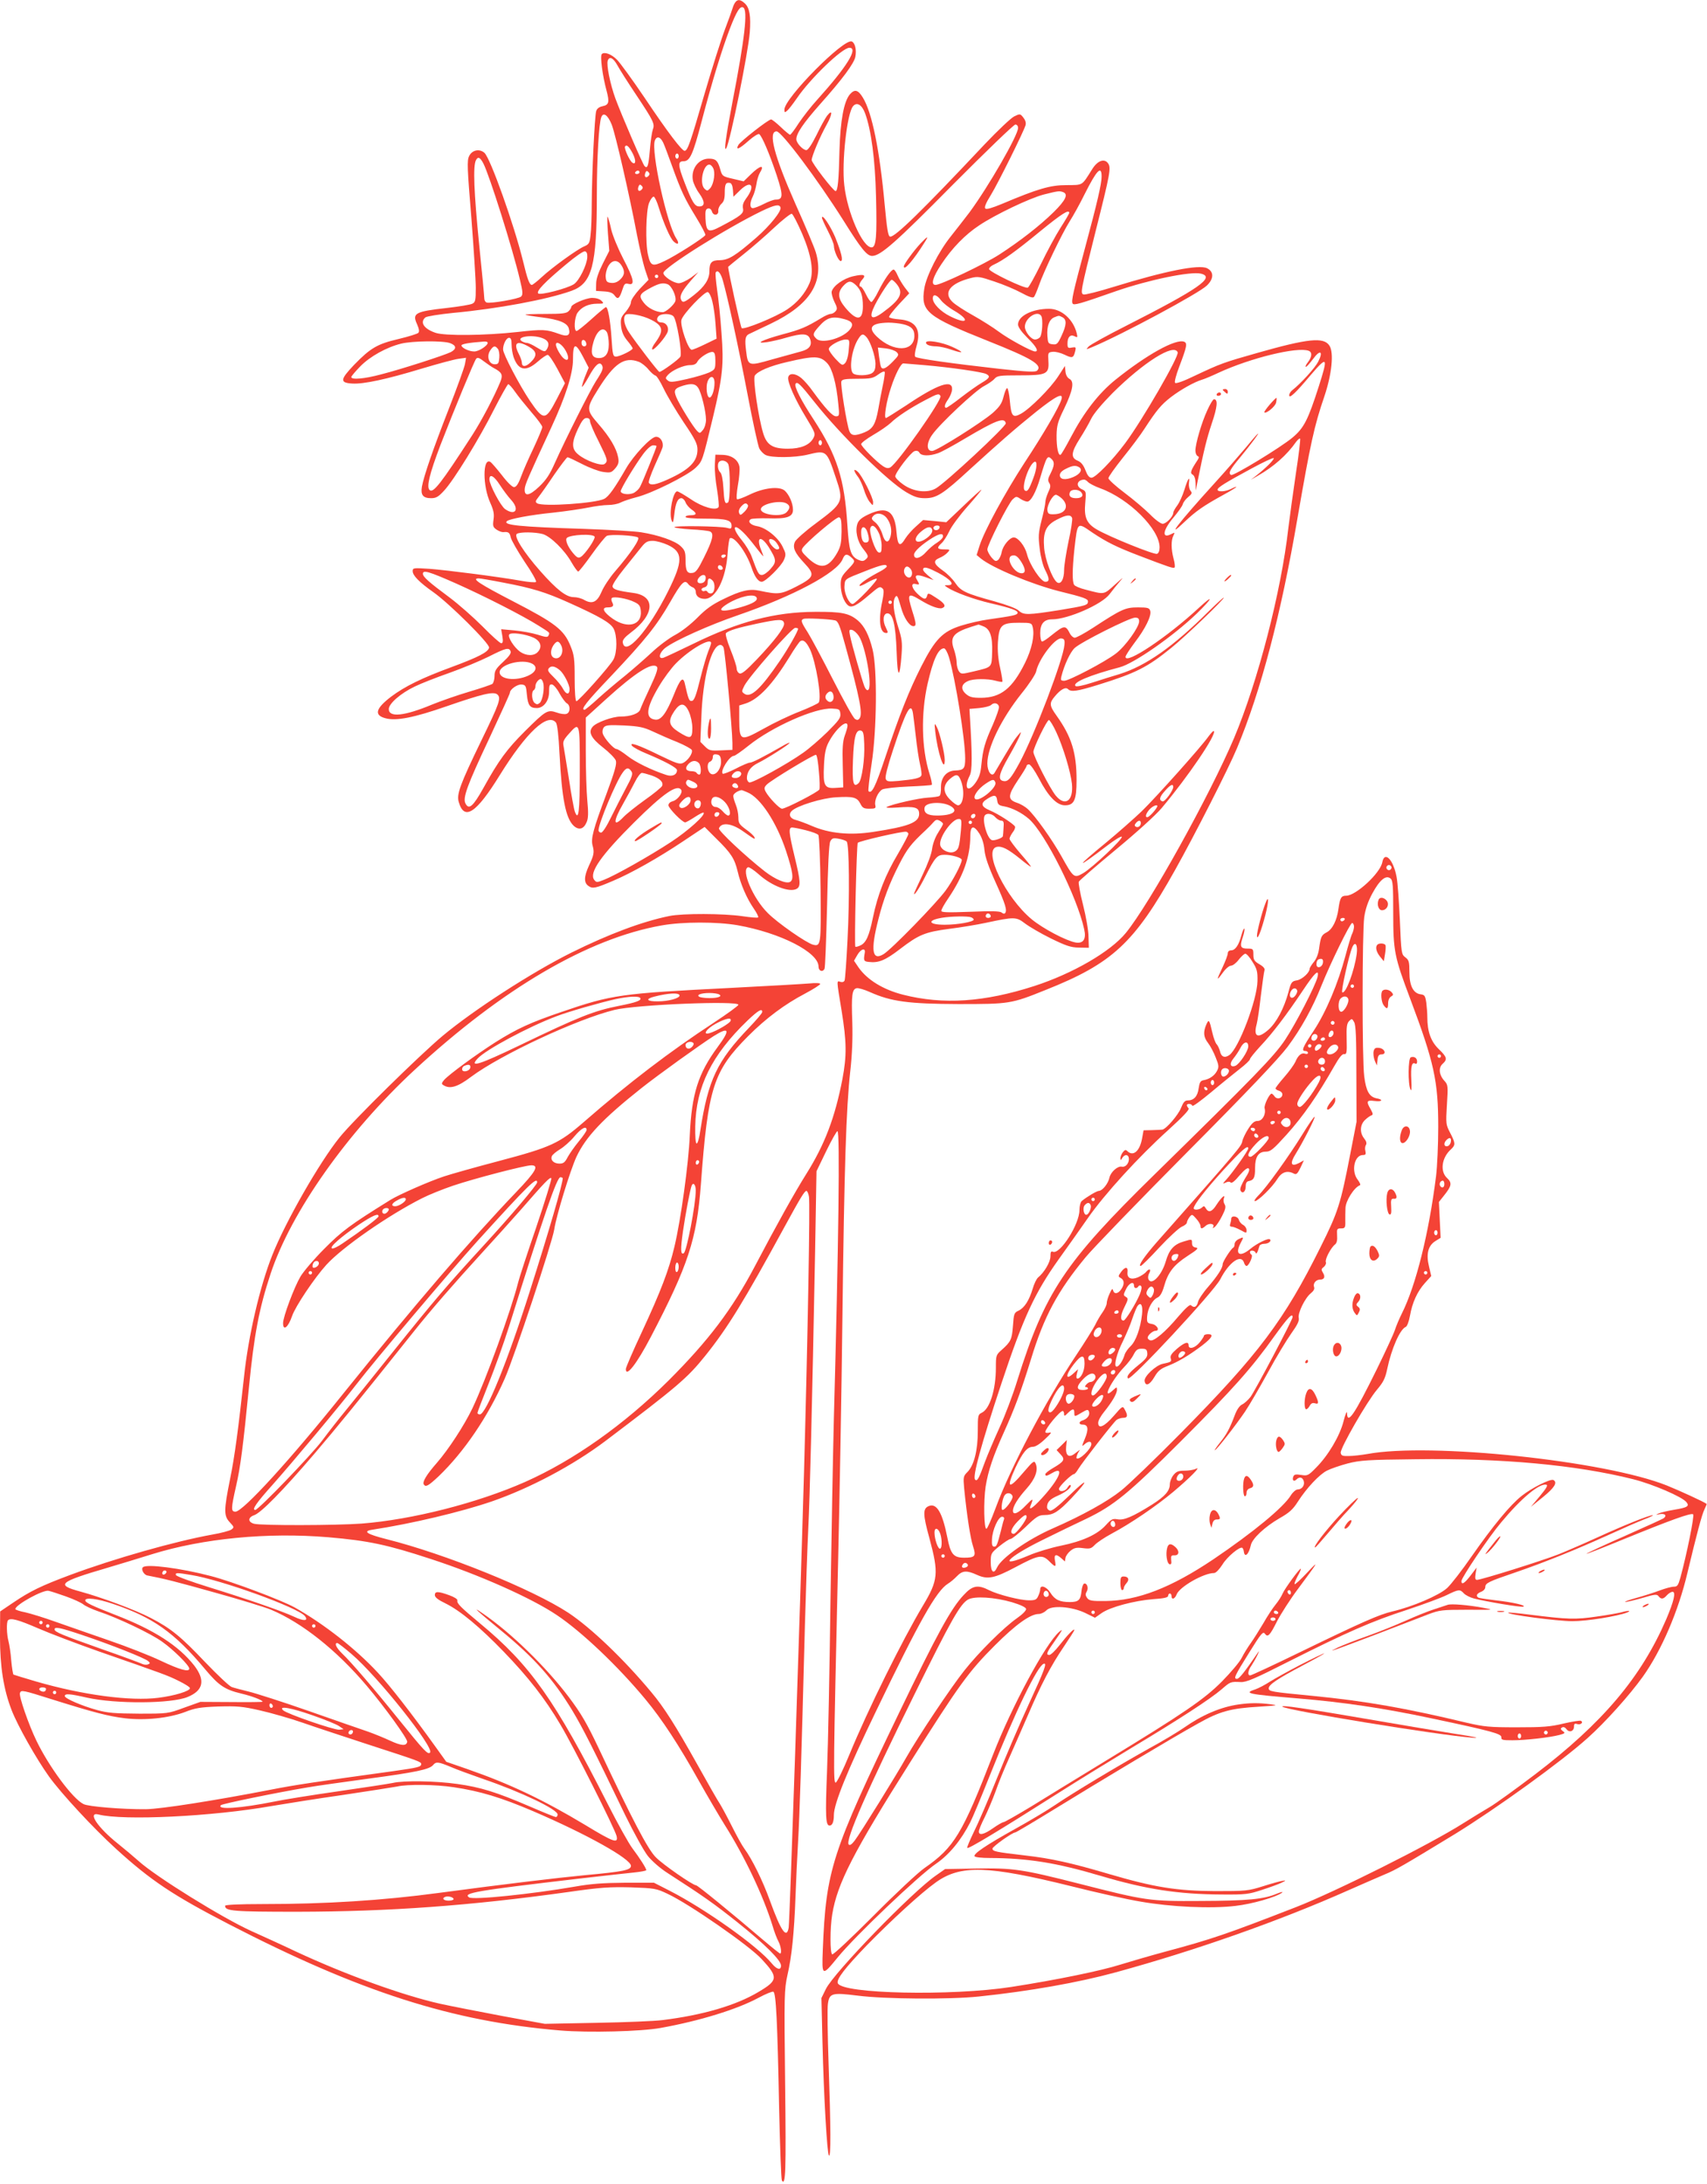 <?xml version="1.0" standalone="no"?>
<!DOCTYPE svg PUBLIC "-//W3C//DTD SVG 20010904//EN"
 "http://www.w3.org/TR/2001/REC-SVG-20010904/DTD/svg10.dtd">
<svg version="1.0" xmlns="http://www.w3.org/2000/svg"
 width="1001pt" height="1280pt" viewBox="0 0 1001 1280"
 preserveAspectRatio="xMidYMid meet">
<g transform="translate(0,1280) scale(0.1,-0.1)"
fill="#f44336" stroke="none">
<path d="M4313 12788 c-6 -7 -13 -22 -16 -33 -3 -11 -23 -67 -45 -125 -22 -58
-77 -231 -122 -385 -82 -283 -97 -327 -115 -329 -15 -2 -99 108 -235 311 -71
105 -144 205 -161 222 -33 34 -75 49 -90 34 -11 -11 4 -127 28 -215 18 -68 14
-83 -25 -91 -19 -4 -32 -14 -36 -29 -9 -30 -25 -368 -26 -538 0 -74 -3 -159
-7 -188 -5 -47 -9 -54 -37 -66 -42 -18 -189 -124 -250 -181 -27 -25 -53 -45
-57 -45 -14 0 -26 32 -52 140 -53 215 -191 602 -226 634 -29 26 -73 17 -90
-19 -13 -26 -11 -69 13 -360 14 -181 26 -367 26 -412 0 -72 -2 -84 -20 -93
-11 -6 -78 -17 -149 -25 -188 -21 -205 -31 -175 -96 12 -28 14 -43 7 -50 -6
-6 -58 -22 -116 -36 -124 -29 -164 -52 -261 -152 -82 -86 -84 -105 -10 -109
66 -4 198 24 409 88 94 28 190 54 214 57 l44 6 -6 -35 c-3 -20 -46 -138 -95
-264 -93 -238 -146 -392 -158 -457 -8 -48 7 -67 54 -67 29 0 43 8 76 44 57 61
206 303 293 476 41 80 78 146 83 148 4 2 23 -19 41 -45 18 -26 62 -80 96 -120
35 -40 63 -78 63 -86 0 -8 -23 -63 -51 -123 -29 -60 -62 -136 -74 -169 -16
-43 -28 -60 -41 -60 -10 0 -40 29 -71 70 -30 38 -60 73 -68 78 -45 25 -45
-142 0 -240 20 -45 24 -66 19 -99 -5 -38 -3 -44 19 -59 14 -9 31 -15 39 -14
29 3 37 -2 43 -31 4 -17 40 -80 81 -142 42 -61 72 -114 67 -119 -4 -4 -44 -1
-88 7 -129 23 -432 62 -537 70 -94 6 -98 6 -98 -14 0 -25 39 -65 120 -122 93
-65 333 -303 328 -326 -5 -26 -63 -56 -223 -115 -171 -63 -271 -112 -351 -172
-92 -70 -102 -109 -33 -127 62 -17 168 4 357 70 211 73 275 88 298 70 24 -21
15 -48 -96 -276 -122 -252 -143 -309 -130 -354 32 -113 102 -68 241 157 155
250 280 367 329 308 8 -10 16 -76 21 -182 14 -264 36 -378 83 -423 31 -28 59
-20 76 21 10 22 11 55 4 127 -5 53 -9 185 -9 292 l0 194 120 109 c171 155 269
217 297 189 8 -8 -2 -41 -39 -119 -28 -59 -54 -118 -58 -130 -7 -25 -56 -43
-117 -43 -46 0 -140 -34 -162 -59 -28 -31 -11 -67 61 -123 36 -28 69 -62 74
-75 7 -19 -4 -60 -56 -200 -76 -202 -91 -259 -80 -299 11 -39 8 -56 -21 -117
-30 -65 -31 -101 -3 -120 24 -17 41 -14 146 31 108 46 262 133 406 229 l129
86 69 -69 c86 -84 107 -117 125 -193 17 -73 53 -157 94 -216 18 -26 29 -49 26
-52 -3 -4 -45 0 -93 7 -110 16 -350 17 -428 1 -161 -33 -355 -106 -575 -215
-233 -116 -573 -336 -755 -488 -137 -115 -524 -495 -604 -595 -117 -145 -317
-494 -394 -689 -72 -180 -141 -475 -166 -714 -33 -303 -55 -469 -82 -600 -37
-184 -37 -215 -1 -253 25 -27 26 -29 9 -42 -10 -7 -61 -21 -115 -30 -215 -39
-569 -139 -830 -236 -169 -63 -235 -95 -334 -162 l-77 -52 -1 -150 c0 -173 21
-307 68 -428 35 -91 144 -284 219 -389 72 -100 261 -304 393 -424 204 -186
335 -273 660 -441 768 -397 1311 -571 1945 -624 168 -14 476 -6 590 15 228 41
448 109 574 177 41 22 80 38 86 35 16 -6 24 -176 34 -690 5 -222 12 -409 16
-416 22 -36 25 50 19 565 -6 530 -5 553 14 640 25 108 39 244 47 460 3 88 10
232 15 320 9 156 19 455 40 1265 6 217 15 476 20 575 9 176 22 696 40 1625 l8
465 57 118 c31 64 61 117 66 117 15 0 7 -662 -21 -1680 -5 -195 -14 -679 -20
-1075 -5 -396 -14 -843 -20 -992 -11 -275 -8 -323 15 -323 16 0 25 22 25 62 0
65 78 258 247 608 254 528 354 705 421 747 15 9 39 29 54 45 32 33 57 35 118
7 62 -28 101 -20 224 45 135 72 157 76 197 37 38 -38 43 -39 36 -1 -8 38 4 45
34 19 l24 -21 3 21 c2 11 15 30 30 42 22 17 35 20 73 15 40 -5 48 -3 69 19 13
14 58 44 99 66 111 59 262 162 360 244 99 83 169 154 134 136 -12 -6 -42 -11
-67 -11 -36 0 -48 -5 -65 -26 -12 -15 -21 -39 -21 -54 0 -38 -29 -71 -103
-118 -113 -71 -166 -94 -203 -87 -30 5 -37 1 -70 -35 -49 -54 -136 -94 -264
-120 -58 -12 -141 -37 -185 -56 -191 -81 -131 -13 79 90 83 41 198 97 256 124
162 78 248 148 556 456 306 306 413 426 547 614 81 112 107 139 107 112 0 -16
-219 -430 -247 -468 -14 -18 -36 -38 -49 -44 -15 -7 -31 -30 -44 -65 -29 -77
-48 -112 -87 -160 -19 -24 -32 -43 -29 -43 9 0 122 145 177 226 27 40 87 144
135 231 47 87 109 189 136 227 36 50 48 75 44 91 -7 28 37 118 71 145 16 13
23 25 19 36 -8 21 11 44 35 44 25 0 32 16 17 40 -11 18 -10 23 5 34 9 8 15 20
12 28 -7 16 30 86 54 104 10 8 14 25 12 53 -2 38 -1 41 23 41 23 0 26 4 25 43
0 23 0 57 1 75 0 42 51 123 85 135 5 2 -1 16 -13 32 -40 50 -20 145 30 145 16
0 19 5 15 23 -4 12 -2 29 3 36 6 10 2 23 -11 39 -26 33 -24 78 4 106 13 13 30
25 38 28 12 4 11 10 -3 36 -28 47 -24 55 22 49 46 -6 55 8 10 16 -40 9 -59 41
-70 128 -13 98 -12 845 0 933 7 48 22 92 48 140 43 79 79 109 106 87 14 -11
16 -42 16 -200 0 -227 7 -259 100 -506 140 -372 164 -482 164 -750 0 -104 -6
-235 -13 -290 -42 -335 -118 -640 -201 -805 -15 -30 -33 -73 -40 -95 -7 -22
-55 -126 -106 -230 -132 -268 -173 -328 -175 -257 0 15 -9 -4 -20 -47 -22 -88
-91 -203 -162 -274 -45 -46 -50 -48 -87 -42 -32 5 -41 3 -46 -10 -8 -21 3 -32
18 -17 18 18 36 14 43 -8 8 -25 -10 -50 -35 -50 -10 0 -28 -15 -40 -34 -43
-71 -222 -218 -454 -375 -250 -168 -445 -243 -634 -245 -80 -1 -95 2 -107 18
-10 14 -11 23 -3 36 13 21 3 53 -15 48 -6 -3 -13 -22 -15 -44 -5 -52 -17 -64
-68 -64 -60 0 -88 13 -114 54 -22 36 -60 50 -60 21 0 -8 -5 -26 -12 -40 -9
-21 -18 -25 -53 -25 -53 0 -181 33 -234 59 -66 34 -98 29 -150 -28 -73 -77
-155 -226 -379 -691 -396 -821 -428 -920 -447 -1388 -6 -157 -5 -158 88 -44
102 125 475 480 577 549 77 53 146 137 200 243 13 25 65 149 115 275 149 373
279 641 315 653 22 8 7 -32 -90 -243 -51 -110 -134 -304 -185 -431 -51 -127
-112 -268 -135 -313 -22 -46 -40 -87 -38 -92 3 -10 185 100 538 324 107 68
299 186 425 262 277 166 463 287 528 343 52 45 53 46 112 43 33 -2 82 19 285
122 336 169 485 235 690 301 96 32 202 71 234 87 70 34 77 35 100 10 9 -10 36
-24 59 -30 68 -18 277 -53 290 -48 20 7 -62 26 -162 37 -51 6 -98 13 -102 16
-16 10 -9 24 16 34 14 5 25 17 25 28 0 23 18 32 180 87 169 58 354 133 535
215 83 38 179 80 215 94 36 13 59 25 52 25 -20 1 -171 -60 -322 -129 -74 -34
-178 -79 -230 -100 -97 -38 -454 -150 -479 -150 -10 0 -12 9 -8 36 l6 36 -35
-46 c-35 -46 -54 -58 -54 -33 0 20 161 259 233 344 118 142 223 229 264 221
12 -2 3 -19 -37 -67 l-53 -63 72 58 c67 55 85 84 61 99 -16 10 -128 -46 -187
-93 -68 -54 -167 -174 -293 -354 -56 -81 -121 -165 -144 -186 -47 -43 -204
-110 -321 -137 -79 -19 -175 -61 -546 -241 -152 -74 -281 -134 -288 -134 -17
0 -13 29 8 58 10 15 26 43 35 62 9 19 11 27 4 16 -80 -117 -111 -156 -124
-156 -22 0 -16 14 74 158 66 106 78 121 89 107 17 -24 29 -13 72 73 22 42 76
127 121 187 122 164 130 177 55 97 -37 -40 -70 -70 -73 -67 -3 3 5 23 17 46
13 22 21 42 19 44 -5 6 -96 -119 -107 -146 -5 -13 -23 -42 -41 -64 -18 -22
-50 -71 -72 -110 -23 -38 -55 -90 -73 -115 -18 -25 -42 -64 -54 -88 -12 -24
-64 -85 -114 -136 -105 -106 -222 -186 -682 -466 -159 -97 -357 -218 -439
-269 -83 -50 -155 -91 -161 -91 -6 0 -34 -16 -61 -35 -52 -37 -84 -45 -84 -20
0 9 15 46 34 83 18 37 47 105 64 152 16 47 51 132 77 190 26 58 76 173 112
255 79 184 135 291 213 406 33 49 60 91 60 95 0 13 -41 -30 -87 -89 -24 -31
-51 -57 -59 -57 -21 0 -18 12 24 71 53 76 59 87 33 64 -80 -69 -278 -438 -386
-715 -182 -470 -229 -548 -405 -670 -36 -25 -170 -150 -297 -278 -128 -128
-237 -231 -243 -227 -13 8 -13 152 0 233 30 183 122 362 460 897 285 451 340
527 494 681 122 122 208 184 257 184 14 0 34 10 45 21 28 32 149 23 228 -15
l57 -28 40 28 c51 35 190 72 302 81 63 4 87 10 87 19 0 8 5 14 10 14 6 0 10
-7 10 -15 0 -24 20 -17 30 10 17 44 158 125 219 125 11 0 30 20 49 49 28 47
106 111 118 98 3 -3 7 -12 8 -21 5 -39 29 -17 41 37 8 39 82 108 168 158 57
32 79 52 107 96 51 80 127 161 171 183 21 11 76 30 121 42 74 19 117 22 398
25 506 7 942 -33 1277 -117 115 -29 287 -103 312 -134 20 -24 7 -32 -71 -45
-37 -6 -78 -16 -90 -21 -21 -10 -21 -10 4 -5 30 6 45 -7 25 -23 -6 -5 -112
-53 -234 -107 -123 -54 -221 -100 -220 -102 2 -2 96 35 208 81 284 116 408
161 418 150 8 -8 -37 -232 -75 -371 -13 -46 -18 -53 -39 -53 -13 0 -50 -10
-82 -22 -32 -12 -94 -32 -138 -44 -44 -12 -73 -23 -64 -23 9 -1 54 10 100 23
73 22 86 23 95 10 15 -19 28 -18 49 6 10 11 25 20 33 20 21 0 8 -55 -37 -161
-147 -340 -372 -607 -769 -909 -112 -85 -231 -171 -265 -191 -34 -20 -105 -63
-157 -96 -197 -125 -749 -401 -980 -491 -404 -157 -493 -188 -770 -262 -85
-23 -202 -57 -260 -75 -113 -36 -375 -90 -640 -131 -349 -54 -993 -41 -1017
22 -9 23 41 88 170 222 146 149 318 307 405 369 145 104 303 99 796 -23 143
-36 326 -77 406 -90 176 -31 413 -42 554 -25 99 11 240 52 273 77 10 8 -4 5
-31 -6 -76 -32 -170 -41 -446 -42 -301 -2 -319 1 -715 102 -334 85 -386 92
-606 88 l-177 -3 -54 -38 c-138 -95 -598 -569 -645 -665 l-26 -53 6 -257 c8
-323 27 -654 38 -666 12 -13 11 164 -2 537 -6 169 -8 328 -4 353 9 62 24 66
176 47 156 -20 536 -23 709 -5 297 31 584 82 800 141 472 129 963 302 1370
483 80 35 175 77 211 92 64 26 113 55 409 235 244 150 628 427 780 564 104 93
245 250 324 360 109 153 208 383 261 607 54 226 85 343 100 373 8 17 14 31 13
32 -12 11 -161 79 -233 108 -365 146 -1389 253 -1755 185 -36 -6 -85 -12 -110
-12 -38 -1 -45 2 -48 19 -3 27 155 302 213 370 38 45 48 66 60 122 25 119 75
233 109 246 7 3 18 31 24 64 14 79 43 143 88 193 l37 41 -13 55 c-18 73 -6
122 36 149 l32 20 -5 105 -5 105 30 38 c45 56 48 74 18 102 -43 39 -32 120 23
169 27 25 26 36 -5 96 -25 48 -26 53 -19 165 7 110 6 117 -14 139 -32 34 -37
77 -12 100 30 27 27 40 -23 88 -46 45 -66 103 -66 187 0 21 -3 59 -6 84 -6 40
-10 46 -32 49 -44 5 -67 50 -67 129 0 62 -3 72 -24 88 -23 17 -24 24 -32 217
-5 109 -13 223 -19 253 -19 103 -71 156 -84 87 -12 -64 -155 -196 -212 -196
-29 0 -36 -12 -45 -76 -9 -69 -36 -122 -70 -139 -30 -16 -34 -25 -44 -97 -4
-29 -16 -60 -31 -77 -13 -16 -24 -33 -24 -39 0 -22 -43 -62 -74 -68 -31 -5
-35 -10 -51 -71 -25 -93 -69 -175 -115 -217 -63 -56 -91 -44 -71 30 6 22 17
98 25 170 9 72 18 138 21 146 4 10 -5 22 -29 36 -31 18 -36 27 -36 57 0 33 -2
35 -34 35 -42 0 -47 12 -28 68 8 24 12 46 9 49 -3 3 -11 -15 -17 -38 -15 -58
-36 -89 -60 -89 -12 0 -20 -7 -20 -17 0 -10 -14 -47 -30 -81 -38 -80 -38 -86
0 -34 17 24 38 42 49 42 10 0 31 16 45 35 15 19 32 35 39 35 7 0 26 -21 42
-48 26 -41 30 -56 29 -112 -2 -111 -110 -395 -165 -434 -27 -19 -48 -11 -55
23 -4 14 -12 33 -20 41 -7 8 -18 38 -24 65 -19 81 -21 83 -36 50 -19 -44 -17
-73 10 -108 14 -18 34 -56 45 -85 19 -47 20 -56 7 -80 -15 -28 -45 -48 -81
-54 -15 -3 -21 -13 -26 -47 -6 -47 -28 -71 -65 -71 -16 0 -25 -11 -38 -43 -16
-42 -88 -125 -110 -128 -6 -1 -33 -2 -61 -3 l-49 -1 -8 -44 c-13 -77 -52 -112
-87 -78 -10 10 -15 8 -27 -7 -8 -11 -14 -27 -14 -35 1 -13 2 -13 11 2 15 25
39 21 39 -7 0 -26 -21 -49 -42 -44 -24 5 -65 -32 -72 -64 -7 -35 -42 -78 -62
-78 -12 0 -73 -36 -101 -60 -7 -6 -13 -30 -13 -53 0 -82 -113 -260 -155 -244
-12 5 -15 -1 -15 -27 0 -32 -36 -94 -73 -124 -9 -8 -23 -37 -31 -65 -21 -69
-48 -112 -83 -129 -26 -12 -28 -18 -33 -90 -6 -79 -12 -92 -67 -141 -32 -28
-33 -32 -33 -103 0 -129 -36 -244 -84 -265 -21 -10 -22 -16 -22 -107 0 -113
-22 -201 -61 -240 -24 -24 -25 -29 -19 -96 15 -151 36 -291 52 -339 19 -58 13
-67 -52 -67 -63 0 -80 21 -99 120 -29 146 -63 203 -110 182 -34 -15 -33 -49 5
-187 56 -207 52 -247 -39 -398 -119 -199 -321 -606 -430 -871 -36 -88 -72
-161 -80 -164 -15 -5 -14 82 14 1303 8 341 20 980 25 1420 11 886 22 1228 46
1445 11 99 15 191 12 290 -6 159 -1 193 26 198 10 2 45 -8 78 -23 123 -55 225
-69 518 -70 299 0 309 1 510 82 393 156 521 275 761 704 116 207 314 596 363
714 140 335 258 783 355 1350 76 437 97 536 158 714 43 128 56 255 29 295 -33
52 -126 42 -428 -44 -194 -55 -210 -61 -361 -132 -65 -32 -111 -48 -116 -42
-5 5 5 44 24 94 45 118 49 139 29 147 -49 19 -220 -76 -403 -223 -98 -79 -185
-191 -261 -336 -28 -53 -55 -100 -60 -103 -14 -9 -25 43 -24 115 1 55 7 79 44
154 52 109 61 159 32 175 -13 7 -22 23 -24 44 l-3 32 -39 -60 c-45 -70 -166
-191 -219 -220 -48 -26 -57 -16 -65 76 -4 41 -11 74 -16 74 -5 0 -14 -22 -21
-50 -10 -40 -23 -59 -63 -95 -63 -55 -323 -219 -354 -223 -35 -3 -37 45 -2 94
43 63 258 264 306 287 23 12 51 31 60 42 16 18 30 20 146 20 160 0 175 7 170
84 -3 49 -2 51 25 54 16 2 47 -6 70 -17 45 -22 52 -20 62 20 6 24 4 26 -19 22
-23 -5 -26 -2 -26 24 0 38 17 55 42 42 17 -9 18 -7 12 18 -20 81 -89 143 -162
143 -99 0 -182 -42 -182 -92 0 -15 20 -43 55 -78 52 -51 68 -80 45 -80 -21 0
-157 74 -213 116 -32 24 -100 67 -150 95 -51 28 -104 63 -119 77 -60 55 -18
111 104 142 41 11 54 9 139 -20 52 -17 123 -47 158 -66 42 -23 67 -32 74 -25
5 5 18 36 29 67 27 79 136 306 181 377 20 31 60 103 88 160 71 141 99 170 99
102 0 -43 -26 -154 -95 -410 -71 -264 -84 -320 -75 -334 7 -12 40 -3 256 73
191 66 437 117 497 102 85 -21 -13 -89 -440 -306 -111 -56 -210 -111 -219
-121 -17 -19 -17 -19 22 -3 172 72 627 316 672 361 41 40 41 81 0 101 -48 23
-244 -16 -546 -109 -90 -28 -170 -48 -178 -45 -19 7 -18 16 71 371 86 341 92
373 72 399 -22 29 -62 14 -93 -37 -62 -98 -51 -91 -150 -92 -95 0 -167 -21
-378 -110 -58 -24 -91 -34 -98 -27 -7 7 4 33 32 78 43 70 193 372 204 410 4
14 -1 30 -13 45 -18 23 -20 23 -53 7 -19 -9 -97 -83 -174 -164 -365 -388 -527
-546 -554 -541 -12 2 -18 40 -32 187 -29 318 -74 541 -128 628 -28 46 -48 51
-76 19 -35 -41 -56 -153 -61 -327 -4 -177 -10 -240 -23 -240 -13 0 -140 165
-140 182 0 22 48 136 87 206 36 64 37 97 2 52 -10 -14 -38 -64 -61 -112 -27
-54 -49 -87 -59 -88 -20 0 -59 41 -59 64 0 34 40 93 139 205 133 149 199 239
207 278 8 41 -2 82 -21 90 -48 18 -395 -333 -395 -399 0 -18 2 -19 16 -7 9 7
34 40 57 73 78 115 266 296 308 296 55 0 -15 -112 -189 -305 -35 -38 -83 -100
-108 -137 -24 -38 -47 -68 -51 -68 -3 0 -28 20 -54 45 -26 25 -52 45 -57 45
-16 0 -181 -129 -192 -150 -18 -33 5 -24 60 25 28 25 56 42 62 39 16 -10 61
-116 103 -242 39 -119 38 -142 -7 -142 -10 0 -41 -11 -68 -25 -27 -14 -56 -25
-65 -25 -19 0 -19 32 0 69 8 16 17 48 21 72 3 24 13 54 20 66 31 50 2 45 -53
-9 l-42 -41 -63 15 c-61 14 -63 15 -75 58 -14 49 -26 60 -66 60 -60 0 -105
-59 -94 -125 3 -19 20 -55 38 -79 34 -48 34 -76 0 -76 -27 0 -42 25 -86 139
-40 104 -41 126 -6 126 37 0 55 40 106 235 61 232 116 412 164 539 41 106 61
138 80 127 27 -17 9 -179 -63 -551 -40 -209 -52 -298 -37 -274 22 35 129 561
138 680 7 94 -1 143 -29 169 -25 23 -41 25 -55 8z m-693 -370 c13 -24 63 -103
112 -176 101 -152 109 -168 96 -202 -5 -14 -13 -67 -17 -118 -8 -94 -14 -113
-31 -96 -11 11 -132 292 -171 396 -31 85 -54 199 -45 223 10 27 32 16 56 -27z
m1453 -282 c36 -98 59 -271 64 -487 6 -236 1 -299 -26 -299 -53 0 -142 203
-160 364 -16 137 16 421 51 463 22 27 52 10 71 -41z m-1486 -66 c23 -59 104
-413 148 -645 15 -77 36 -168 47 -203 l21 -62 -52 -54 c-29 -32 -51 -64 -51
-77 0 -12 -14 -37 -31 -57 -28 -31 -31 -41 -27 -83 4 -34 14 -58 36 -85 18
-21 32 -42 32 -46 0 -11 -76 -48 -98 -48 -17 0 -20 11 -26 108 -7 105 -21 182
-33 182 -3 0 -41 -31 -84 -70 -42 -38 -82 -70 -88 -70 -17 0 -13 78 5 106 23
34 65 54 116 54 40 0 41 1 25 17 -11 11 -32 17 -55 17 -39 -1 -122 -38 -122
-53 0 -5 -7 -17 -16 -25 -12 -13 -40 -16 -136 -16 -67 0 -119 -2 -117 -4 3 -3
45 -10 94 -16 105 -13 153 -33 161 -67 10 -39 -8 -49 -58 -30 -75 27 -94 28
-245 11 -191 -21 -424 -23 -478 -5 -69 23 -95 62 -60 91 8 6 81 18 162 26 259
24 551 78 693 129 122 43 150 147 150 565 0 212 12 418 26 453 12 32 38 13 61
-43z m2383 -20 c0 -43 -173 -343 -285 -495 -29 -38 -78 -101 -109 -140 -70
-87 -144 -231 -156 -307 -21 -134 14 -163 375 -307 254 -101 320 -140 287
-173 -10 -10 -54 -8 -220 10 -285 32 -484 60 -495 71 -5 5 -1 33 8 64 28 96
-5 147 -100 155 -31 2 -58 8 -61 13 -3 5 23 38 56 74 l62 66 -27 35 c-14 19
-33 50 -41 69 -8 19 -18 35 -24 35 -14 0 -54 -57 -89 -127 -17 -35 -36 -63
-41 -63 -6 0 -20 20 -32 45 -12 25 -26 45 -30 45 -14 0 -9 22 9 42 24 27 9 33
-53 19 -58 -13 -118 -56 -127 -90 -2 -11 5 -37 16 -60 17 -33 18 -43 7 -55 -7
-9 -20 -16 -29 -16 -9 0 -34 -11 -56 -25 -88 -53 -118 -66 -227 -95 -120 -33
-168 -57 -88 -45 25 4 75 15 111 26 94 27 127 25 139 -7 14 -37 -3 -61 -53
-74 -23 -6 -98 -27 -167 -46 -143 -41 -144 -41 -155 51 -8 63 -5 85 15 96 8 4
67 32 130 62 230 110 315 244 264 418 -9 30 -63 158 -120 285 -124 280 -162
424 -110 424 29 0 239 -280 393 -524 103 -165 137 -206 167 -206 49 0 136 76
472 416 194 195 359 354 368 354 9 0 16 -8 16 -20z m-2080 -88 c7 -15 29 -74
50 -132 55 -153 75 -194 141 -302 33 -54 58 -101 55 -106 -10 -17 -177 -123
-239 -152 -71 -34 -82 -30 -97 36 -16 68 -12 259 6 304 9 23 22 39 28 37 6 -2
19 -30 29 -63 29 -94 67 -181 88 -200 25 -23 35 -12 15 18 -56 86 -149 511
-126 574 11 29 33 23 50 -14z m-179 -63 c19 -38 18 -66 -2 -53 -16 9 -50 84
-44 95 9 14 23 2 46 -42z m269 -14 c0 -8 -4 -15 -10 -15 -5 0 -10 7 -10 15 0
8 5 15 10 15 6 0 10 -7 10 -15z m-1145 -44 c36 -71 171 -498 214 -681 17 -70
18 -87 7 -98 -14 -14 -182 -43 -203 -35 -7 3 -13 13 -13 23 0 10 -13 152 -30
315 -31 310 -37 463 -19 496 12 23 24 18 44 -20z m1351 -37 c8 -33 -4 -90 -23
-109 -14 -15 -17 -15 -32 -1 -33 34 -4 154 34 140 8 -4 18 -17 21 -30z m-436
-14 c0 -5 -7 -10 -16 -10 -8 0 -12 5 -9 10 3 6 10 10 16 10 5 0 9 -4 9 -10z
m52 -22 c-15 -15 -26 -4 -18 18 5 13 9 15 18 6 9 -9 9 -15 0 -24z m496 -82 l3
-39 39 38 c66 64 92 26 34 -50 -15 -21 -21 -38 -17 -57 6 -29 -12 -43 -132
-106 -72 -38 -84 -32 -88 48 -2 44 1 55 15 58 10 2 19 -5 23 -18 9 -28 41 -22
37 6 -1 11 7 29 18 39 15 13 20 31 20 65 0 51 6 62 30 58 10 -2 16 -17 18 -42z
m-536 2 c-15 -15 -26 -4 -18 18 5 13 9 15 18 6 9 -9 9 -15 0 -24z m2472 -14
c32 -12 16 -47 -56 -118 -83 -81 -195 -168 -318 -248 -85 -55 -343 -178 -374
-178 -29 0 -17 44 34 121 63 95 140 174 222 228 94 63 295 159 379 181 84 21
91 22 113 14z m-1657 -90 c7 -21 -62 -107 -141 -176 -124 -108 -164 -132 -214
-133 -49 0 -62 -13 -62 -65 0 -47 -28 -90 -90 -139 -57 -45 -68 -49 -77 -25
-8 22 8 51 58 109 l44 50 -44 -33 c-25 -17 -56 -32 -70 -32 -31 0 -91 40 -91
60 0 30 367 261 575 362 79 38 105 43 112 22z m1693 -32 c0 -4 -23 -44 -51
-87 -28 -44 -80 -140 -115 -213 -36 -73 -70 -135 -77 -138 -19 -7 -227 93
-227 109 0 8 12 19 28 26 55 25 130 79 270 194 130 106 172 132 172 109z
m-1566 -122 c56 -131 70 -226 43 -290 -26 -61 -73 -115 -130 -153 -69 -46
-256 -122 -268 -110 -6 6 -79 336 -79 359 0 1 39 33 88 72 48 38 129 108 180
156 51 48 99 85 105 83 7 -2 34 -55 61 -117z m-1260 -137 c-2 -46 -48 -139
-79 -159 -39 -25 -197 -66 -209 -54 -13 13 39 67 164 171 52 44 101 78 110 76
10 -2 15 -13 14 -34z m794 -134 c27 -92 93 -394 146 -672 30 -158 61 -299 68
-314 7 -15 24 -33 38 -40 34 -17 171 -16 245 2 112 27 112 27 166 -134 48
-142 45 -148 -120 -271 -60 -44 -113 -92 -119 -105 -16 -34 -2 -65 54 -125 65
-69 60 -83 -46 -138 -91 -46 -105 -48 -218 -24 -57 12 -107 1 -211 -50 -64
-31 -101 -57 -150 -107 -40 -40 -92 -81 -131 -102 -36 -19 -99 -66 -140 -105
-41 -38 -111 -99 -155 -135 -44 -35 -114 -94 -155 -131 -41 -38 -78 -68 -82
-68 -25 0 9 44 153 195 206 218 271 300 349 436 64 112 84 134 104 108 6 -9
19 -18 29 -22 9 -3 17 -15 17 -25 0 -26 20 -42 53 -42 65 0 124 117 134 268 3
45 9 85 13 87 25 15 97 -82 127 -171 18 -54 39 -84 60 -84 22 0 114 91 130
128 13 31 12 38 -8 78 -26 54 -98 112 -150 120 -39 7 -57 28 -36 41 7 4 52 6
101 5 110 -4 146 8 146 50 0 38 -22 88 -48 112 -32 28 -125 17 -208 -24 -35
-17 -68 -29 -72 -26 -5 3 -2 40 5 82 8 42 12 92 9 109 -8 41 -47 68 -101 69
l-40 1 -3 -58 c-2 -31 4 -98 13 -148 8 -50 12 -95 9 -101 -15 -23 -95 -1 -163
46 -38 25 -73 46 -80 46 -24 0 -49 -126 -33 -169 7 -21 10 -16 16 33 7 67 20
96 42 96 8 0 19 -11 24 -24 5 -14 21 -32 35 -42 33 -22 32 -34 -5 -34 -16 0
-30 -4 -30 -10 0 -6 45 -10 116 -10 123 0 154 -8 154 -42 0 -17 -4 -19 -27
-12 -37 10 -314 14 -308 4 2 -4 46 -10 97 -13 51 -2 101 -8 111 -12 26 -11 17
-49 -36 -155 -33 -67 -47 -86 -66 -88 -32 -5 -41 12 -41 76 0 47 -4 58 -30 82
-32 30 -129 64 -230 80 -36 6 -186 15 -335 20 -378 12 -476 22 -453 45 13 13
139 37 270 50 75 8 168 22 208 30 39 8 91 15 116 15 25 0 57 6 72 14 16 8 57
22 92 31 91 22 300 127 348 172 42 41 40 37 103 298 57 238 64 308 50 491 -6
90 -18 205 -26 256 -7 51 -11 96 -8 101 11 17 28 -1 41 -44z m-378 21 c0 -5
-4 -10 -10 -10 -5 0 -10 5 -10 10 0 6 5 10 10 10 6 0 10 -4 10 -10z m1399 -46
c41 -52 22 -89 -83 -166 -67 -49 -84 -32 -45 45 34 66 88 147 98 147 5 0 19
-12 30 -26z m-240 -5 c30 -29 41 -61 41 -125 0 -85 -37 -87 -104 -6 -43 52
-46 88 -11 126 29 31 44 33 74 5z m-1104 5 c25 -10 54 -75 45 -100 -9 -23 -56
-64 -74 -64 -39 0 -87 24 -111 56 -32 41 -26 52 44 89 48 25 69 29 96 19z
m262 -100 c7 -27 16 -87 19 -134 l6 -85 -66 -32 c-37 -18 -72 -33 -80 -33 -20
0 -69 141 -60 175 8 34 137 169 155 163 8 -3 20 -27 26 -54z m1341 6 c12 -16
47 -44 79 -62 95 -56 75 -82 -25 -32 -57 28 -102 75 -102 105 0 28 23 23 48
-11z m-1700 -114 c71 -36 76 -64 25 -134 -14 -18 -22 -36 -18 -40 9 -9 84 77
91 106 7 26 -11 52 -37 52 -24 0 -33 18 -19 35 16 19 74 19 90 0 19 -22 51
-214 40 -235 -8 -16 -111 -90 -123 -90 -7 0 -140 174 -179 233 -27 40 -36 85
-20 101 13 14 99 -2 150 -28z m2288 22 c11 -18 6 -108 -7 -124 -6 -8 -20 -14
-29 -14 -24 0 -60 46 -60 75 0 51 74 99 96 63z m125 -8 c25 -14 24 -44 -6
-108 -22 -48 -28 -53 -52 -50 -26 3 -28 7 -31 49 -4 57 11 97 40 109 30 12 27
11 49 0z m-1278 -11 c48 -13 56 -33 26 -66 -46 -49 -162 -79 -192 -48 -23 23
-22 29 15 71 47 54 80 63 151 43z m341 -29 c50 -11 69 -31 68 -70 -2 -93 -123
-95 -219 -4 -57 54 -35 81 67 83 25 0 63 -4 84 -9z m-1734 -49 c5 -11 10 -42
10 -69 0 -58 -23 -85 -67 -80 -34 4 -41 32 -23 93 20 69 58 95 80 56z m1522
-28 c23 -27 50 -108 52 -154 0 -30 -5 -45 -19 -55 -23 -17 -97 -18 -113 -2
-25 25 -6 146 32 203 19 30 28 31 48 8z m-1904 -4 c35 -12 46 -32 32 -60 -13
-24 -16 -24 -65 6 -22 14 -47 25 -55 25 -8 0 -22 5 -30 10 -38 25 57 41 118
19z m-178 -38 c0 -21 5 -53 11 -72 28 -81 72 -90 142 -29 25 22 51 40 59 40 7
0 33 -38 57 -83 l44 -83 -49 -95 c-65 -125 -76 -126 -156 -9 -62 92 -158 275
-158 302 0 30 19 68 35 68 11 0 15 -11 15 -39z m438 6 c2 -10 -3 -17 -12 -17
-10 0 -16 9 -16 21 0 24 23 21 28 -4z m1539 -38 c-3 -38 -12 -68 -22 -78 -15
-15 -19 -13 -56 26 -21 23 -39 49 -39 57 0 19 65 55 99 56 23 0 24 -2 18 -61z
m-2338 40 c38 -14 40 -34 4 -53 -39 -19 -289 -100 -407 -130 -100 -27 -176
-33 -176 -16 0 5 24 33 53 63 57 58 154 112 240 133 65 16 244 18 286 3z m221
2 c0 -17 -52 -51 -79 -51 -30 0 -73 20 -75 35 -1 9 48 17 132 23 12 1 22 -2
22 -7z m241 -23 c48 -27 51 -53 10 -92 -29 -28 -51 -28 -51 0 0 8 -8 31 -19
52 -32 64 -9 79 60 40z m216 -23 c24 -42 17 -69 -12 -45 -18 15 -45 63 -45 80
0 25 36 3 57 -35z m-398 11 c7 -8 11 -32 9 -53 -3 -33 -6 -38 -27 -38 -34 0
-49 46 -27 80 19 29 29 31 45 11z m501 -49 l32 -62 -22 -54 c-11 -29 -19 -55
-17 -58 3 -2 20 24 39 58 38 70 63 92 77 70 11 -18 6 -33 -35 -96 -36 -57
-181 -346 -240 -478 -30 -68 -51 -100 -92 -139 -58 -55 -88 -60 -85 -14 2 27
17 61 156 361 85 183 127 316 127 398 0 99 14 102 60 14z m1838 29 c15 -15 13
-19 -23 -56 -37 -38 -59 -49 -68 -32 -3 4 -8 31 -12 61 l-7 54 47 -5 c26 -3
54 -13 63 -22z m1648 -1 c9 -24 -206 -396 -308 -533 -77 -103 -174 -202 -197
-202 -14 0 -24 13 -36 44 -12 31 -26 48 -46 56 -41 17 -38 49 13 129 23 36 53
88 66 115 14 30 63 88 125 151 182 181 362 295 383 240z m768 9 c22 -8 20 -36
-5 -68 -11 -14 -16 -26 -11 -26 5 0 23 21 42 46 41 57 62 46 30 -16 -19 -37
-103 -129 -153 -168 -9 -7 -17 -20 -17 -29 0 -22 39 15 127 120 97 113 102
106 47 -66 -64 -200 -88 -246 -155 -302 -68 -57 -347 -227 -360 -219 -18 11
-7 31 54 104 59 71 123 157 100 135 -6 -5 -37 -41 -69 -80 -32 -38 -116 -135
-188 -214 -202 -222 -287 -332 -170 -220 66 63 114 96 227 158 42 23 77 44 77
47 0 2 -13 -2 -30 -11 -33 -17 -80 -20 -80 -5 0 13 47 42 199 124 68 37 126
64 130 61 6 -7 -48 -60 -104 -104 l-30 -23 40 23 c93 53 171 121 226 200 10
13 20 21 23 18 3 -3 -8 -95 -25 -205 -16 -109 -36 -253 -44 -319 -42 -373
-179 -900 -318 -1230 -142 -335 -496 -973 -635 -1143 -90 -110 -311 -238 -536
-311 -294 -95 -535 -111 -771 -51 -117 30 -209 87 -260 159 l-27 40 19 33 c21
37 50 45 44 13 -8 -45 -6 -50 23 -53 58 -7 97 9 183 75 112 86 148 100 290
119 65 8 161 24 213 35 168 36 179 36 230 -3 25 -19 93 -59 152 -88 90 -44
117 -53 165 -54 l58 -1 -2 65 c0 36 -15 120 -32 187 -17 67 -28 128 -25 135 3
7 101 92 217 188 120 99 237 205 270 245 154 183 323 432 305 450 -3 3 -16
-11 -31 -31 -42 -60 -304 -353 -391 -438 -45 -43 -138 -125 -208 -183 -186
-152 -183 -163 5 -19 42 32 80 56 85 52 10 -11 -170 -180 -225 -213 -55 -32
-57 -30 -129 99 -57 101 -152 234 -197 276 -14 13 -42 30 -64 37 -55 19 -54
42 6 132 28 41 51 79 51 84 0 5 7 9 14 9 9 0 34 -37 58 -82 55 -106 105 -158
153 -158 54 0 68 30 68 148 0 161 -30 255 -117 377 -43 60 -44 74 -10 114 34
41 63 56 77 42 18 -18 53 -13 176 25 225 70 289 103 431 218 82 66 312 287
306 293 -2 2 -41 -34 -87 -79 -210 -209 -368 -320 -524 -369 -38 -11 -110 -34
-160 -50 -55 -18 -93 -25 -98 -20 -20 20 77 62 259 110 84 22 313 182 451 314
93 90 106 120 15 36 -185 -172 -432 -337 -432 -289 0 7 25 45 54 84 63 82 100
158 91 186 -5 17 -15 20 -72 20 -74 0 -96 -10 -264 -120 -51 -33 -99 -59 -108
-58 -9 2 -20 12 -26 23 -27 53 -33 52 -112 -11 -23 -19 -46 -34 -52 -34 -6 0
-11 21 -11 49 0 55 22 81 70 81 92 0 293 88 337 148 15 20 43 55 62 77 24 26
15 20 -28 -19 -70 -63 -61 -62 -175 -32 -33 8 -63 21 -67 28 -12 18 -11 91 1
206 19 166 15 163 105 101 85 -57 144 -86 275 -136 178 -68 201 -76 208 -69 3
4 1 27 -6 51 -15 56 -15 110 -1 136 9 19 9 19 -10 10 -59 -32 -55 18 9 94 27
32 53 68 56 80 3 11 17 30 32 42 22 18 24 24 13 37 -7 9 -11 29 -9 46 7 45 -7
24 -27 -42 -10 -32 -28 -72 -41 -90 -13 -17 -24 -37 -24 -44 0 -21 -41 -64
-62 -64 -11 0 -44 24 -74 55 -30 30 -97 87 -149 126 -52 39 -95 78 -95 86 0 9
39 63 86 122 47 58 103 133 124 166 73 112 99 143 157 188 58 44 136 88 183
102 14 4 57 22 95 40 188 87 463 154 529 129z m-3479 -59 c0 -48 -2 -51 -36
-68 -20 -9 -79 -27 -132 -39 -80 -18 -98 -20 -111 -8 -15 12 -15 15 1 33 25
27 91 57 130 57 22 0 36 6 43 21 14 25 70 60 90 56 11 -2 15 -16 15 -52z
m-1298 -43 c47 -25 53 -39 37 -80 -38 -91 -109 -226 -165 -313 -183 -283 -229
-342 -250 -321 -19 18 -1 93 64 264 76 196 197 490 209 505 8 10 19 6 47 -16
20 -15 46 -33 58 -39z m1954 29 c30 -32 54 -122 65 -240 7 -67 6 -71 -14 -71
-20 0 -62 46 -136 147 -20 29 -51 64 -68 78 -34 28 -71 30 -76 3 -5 -27 40
-129 104 -234 56 -92 57 -97 43 -123 -22 -40 -74 -61 -149 -61 -90 0 -124 22
-145 92 -28 93 -61 317 -49 336 16 26 89 57 189 80 162 38 195 37 236 -7z
m-1104 8 c15 -6 41 -26 56 -45 16 -19 34 -34 40 -35 7 0 29 -35 49 -77 20 -42
73 -131 117 -197 68 -100 81 -127 81 -160 0 -70 -47 -118 -176 -176 -67 -30
-99 -36 -109 -19 -4 6 12 50 33 98 22 48 43 97 47 109 8 30 -11 63 -38 63 -29
0 -131 -108 -176 -186 -67 -116 -101 -164 -128 -178 -52 -26 -360 -47 -393
-26 -12 8 -11 13 8 37 12 15 54 74 92 131 39 56 74 102 78 102 5 0 43 -18 84
-39 42 -22 98 -43 124 -47 44 -6 49 -5 72 21 19 23 22 35 17 64 -10 53 -48
118 -116 196 -72 83 -72 91 -2 203 95 153 155 194 240 161z m1673 -19 c151
-13 340 -40 363 -52 26 -13 21 -24 -25 -51 -24 -14 -78 -52 -122 -86 -43 -34
-83 -61 -87 -61 -15 0 -10 20 12 51 11 16 21 41 22 56 4 62 -85 31 -269 -93
-61 -40 -115 -74 -119 -74 -13 0 3 99 30 179 25 77 58 141 72 141 5 0 60 -5
123 -10z m-244 -123 c-8 -40 -20 -101 -26 -137 -16 -87 -32 -114 -80 -134 -57
-23 -79 -21 -90 9 -15 41 -53 274 -46 290 4 12 25 15 94 15 79 0 92 3 122 25
20 15 36 21 38 15 2 -6 -3 -43 -12 -83z m-986 19 c0 -41 -15 -86 -29 -86 -16
0 -23 62 -12 93 15 40 41 35 41 -7z m589 -116 c150 -189 426 -460 534 -524 49
-29 72 -36 112 -36 67 0 106 25 259 166 178 162 268 241 395 343 116 92 159
113 145 69 -13 -44 -107 -205 -216 -370 -115 -177 -235 -397 -264 -487 l-17
-54 24 -20 c69 -56 298 -151 459 -192 147 -36 170 -45 170 -60 0 -22 -11 -25
-168 -51 -184 -29 -209 -30 -238 -3 -14 13 -70 34 -141 54 -168 46 -199 60
-231 108 -15 22 -47 55 -72 72 -55 39 -61 58 -21 75 16 6 37 20 47 31 17 18
16 19 -19 19 -42 0 -46 9 -16 36 12 10 32 42 45 69 12 28 61 94 109 148 47 53
83 97 80 97 -3 0 -51 -43 -106 -96 l-100 -95 -68 7 -68 6 -41 -37 c-23 -20
-51 -52 -63 -71 -32 -53 -45 -44 -52 38 -10 124 -56 153 -162 104 -39 -18 -58
-33 -66 -53 -16 -42 -2 -106 32 -149 33 -42 34 -47 14 -64 -12 -10 -21 -10
-40 -2 -47 21 -56 52 -66 206 -17 270 -61 407 -197 616 -74 112 -116 195 -107
210 10 16 26 1 114 -110z m-685 87 c19 -28 46 -140 46 -188 0 -21 -8 -47 -18
-59 -17 -21 -19 -21 -34 -6 -23 23 -104 154 -122 198 -17 41 -11 52 41 68 48
14 72 11 87 -13z m1421 -48 c13 -19 -253 -397 -295 -419 -12 -6 -24 -4 -41 7
-39 26 -129 116 -129 130 0 7 32 31 71 54 40 23 86 55 103 71 37 36 114 87
204 134 70 37 78 39 87 23z m-2055 -148 c0 -10 22 -63 50 -117 54 -109 56
-116 36 -133 -18 -15 -113 19 -156 56 -39 32 -39 69 0 151 22 46 34 62 50 62
13 0 20 -7 20 -19z m2438 -12 c3 -18 -355 -351 -411 -382 -51 -29 -131 -19
-190 23 -26 18 -47 40 -47 48 0 22 91 141 113 148 13 4 23 1 29 -10 11 -19 58
-20 109 -2 20 7 90 45 155 84 184 109 235 129 242 91z m-1078 -114 c0 -8 -4
-15 -10 -15 -5 0 -10 7 -10 15 0 8 5 15 10 15 6 0 10 -7 10 -15z m-970 -20 c0
-8 -80 -207 -96 -237 -8 -16 -27 -33 -42 -39 -30 -11 -72 -4 -72 12 0 15 83
152 131 217 24 32 47 52 59 52 11 0 20 -2 20 -5z m2318 -77 c17 -17 15 -38 -7
-82 -16 -30 -18 -42 -8 -57 9 -14 8 -26 -6 -54 -9 -20 -17 -46 -17 -58 0 -12
-10 -60 -22 -106 -19 -75 -20 -95 -11 -167 5 -46 19 -100 31 -123 27 -52 28
-71 2 -71 -26 0 -93 101 -108 163 -12 47 -52 97 -77 97 -24 0 -64 -48 -71 -86
-3 -18 -13 -39 -21 -46 -13 -10 -19 -8 -39 15 -13 16 -24 37 -24 47 0 26 124
272 149 294 19 17 22 18 45 2 14 -9 32 -16 40 -16 21 0 51 55 76 140 38 127
42 134 68 108z m-1898 -27 c13 -26 13 -218 -1 -226 -18 -12 -22 2 -27 85 -3
50 -10 84 -18 91 -15 12 -19 51 -7 62 13 14 43 7 53 -12z m1790 -82 c-26 -70
-35 -83 -50 -74 -22 14 20 145 54 167 20 13 18 -36 -4 -93z m269 62 c21 -14 5
-40 -35 -57 -47 -20 -79 -15 -79 11 0 13 12 26 35 37 39 20 58 22 79 9z
m-3398 -103 c19 -29 49 -70 68 -90 49 -55 22 -93 -37 -52 -26 18 -92 143 -92
174 0 36 27 21 61 -32z m3449 17 c7 -8 39 -25 72 -37 169 -61 348 -240 348
-346 0 -20 -6 -35 -15 -38 -16 -7 -280 100 -352 142 -61 35 -77 72 -69 156 6
66 5 69 -19 80 -38 17 -31 54 11 57 6 1 17 -6 24 -14z m-40 -60 c17 -20 4 -35
-30 -35 -32 0 -45 13 -36 35 7 19 50 19 66 0z m-113 -37 c45 -43 23 -90 -45
-92 -32 -1 -37 2 -40 24 -3 28 31 90 50 90 6 0 22 -10 35 -22z m-1616 -28 c23
-13 24 -28 2 -52 -29 -32 -158 -15 -151 20 6 29 111 52 149 32z m-225 -11 c3
-6 -5 -23 -19 -37 -23 -23 -27 -24 -33 -8 -4 10 1 25 11 36 21 23 31 25 41 9z
m813 -74 c25 -33 33 -72 23 -110 -12 -43 -33 -37 -48 15 -8 26 -25 54 -40 67
-23 18 -26 24 -15 37 20 24 57 19 80 -9z m1088 -1 c3 -8 -6 -70 -21 -137 -14
-67 -26 -143 -26 -168 0 -55 -20 -89 -43 -71 -28 24 -68 131 -74 200 -8 93 10
133 74 166 56 29 81 32 90 10z m-1352 -79 c-1 -66 -5 -88 -25 -124 -52 -92
-99 -101 -173 -31 -35 33 -40 42 -31 57 20 33 198 184 214 181 12 -3 15 -19
15 -83z m217 -6 c10 -19 18 -53 18 -77 0 -36 -3 -43 -17 -40 -20 4 -59 119
-49 144 9 23 29 12 48 -27z m358 32 c0 -14 -18 -23 -30 -16 -6 4 -8 11 -5 16
8 12 35 12 35 0z m-1150 -33 c18 -17 50 -56 72 -85 22 -29 42 -53 44 -53 1 0
-4 16 -12 35 -32 78 -2 90 44 18 46 -74 47 -86 11 -127 -17 -20 -40 -36 -51
-36 -19 0 -24 9 -61 110 -9 25 -35 67 -57 94 -60 72 -52 106 10 44z m729 -5
c11 -39 7 -53 -14 -53 -16 0 -25 22 -25 61 0 42 27 37 39 -8z m375 28 c10 -16
-5 -40 -40 -62 -57 -35 -76 1 -23 45 32 27 54 33 63 17z m-2282 -31 c46 -13
129 -94 170 -167 17 -29 34 -53 39 -53 4 0 40 45 79 100 39 55 79 104 88 109
20 11 163 3 183 -9 14 -9 -41 -91 -135 -200 -31 -36 -66 -89 -78 -118 -26 -61
-54 -75 -101 -49 -16 10 -44 17 -62 17 -44 0 -99 42 -197 153 -97 110 -157
205 -137 218 19 12 106 11 151 -1z m305 -16 c5 -14 -57 -104 -81 -118 -14 -9
-23 -5 -47 24 -30 36 -46 76 -35 87 20 20 157 26 163 7z m2043 2 c0 -8 -15
-24 -34 -36 -19 -11 -48 -36 -65 -55 -34 -39 -71 -47 -71 -16 0 19 45 60 110
100 41 24 60 27 60 7z m-976 -38 c20 -28 20 -38 2 -38 -14 0 -46 36 -46 52 0
17 30 7 44 -14z m-638 -12 c90 -42 90 -94 3 -269 -117 -235 -254 -390 -267
-302 -2 14 12 31 48 58 140 105 146 215 12 232 -89 12 -117 20 -120 38 -2 9
28 55 68 104 39 49 84 105 101 126 25 31 36 37 67 37 20 0 60 -11 88 -24z
m339 -66 c-3 -5 -10 -10 -16 -10 -5 0 -9 5 -9 10 0 6 7 10 16 10 8 0 12 -4 9
-10z m737 -7 c25 -22 24 -25 -22 -73 -34 -36 -40 -48 -40 -86 0 -49 18 -102
43 -122 20 -17 51 -2 125 62 58 49 62 52 79 35 7 -7 6 -28 -3 -72 -24 -110
-15 -187 22 -187 13 0 12 4 -1 31 -21 40 -16 84 9 84 32 0 48 -65 54 -225 5
-158 18 -164 29 -15 5 69 2 92 -21 163 -26 84 -33 146 -17 171 11 17 15 10 35
-60 17 -61 49 -109 72 -109 18 0 18 13 -6 88 -32 104 -27 110 49 64 57 -35
107 -53 126 -46 26 10 15 28 -35 60 -44 29 -49 30 -53 13 -7 -26 -20 -24 -56
10 -36 34 -42 66 -11 58 23 -6 24 -3 8 23 -19 30 -2 36 50 17 l47 -17 -35 29
c-25 22 -32 33 -24 41 8 8 31 1 85 -27 75 -39 102 -73 58 -73 -23 0 -23 0 -4
-13 44 -29 156 -70 255 -93 124 -29 162 -43 157 -58 -4 -11 -27 -16 -167 -36
-46 -6 -120 -23 -164 -37 -108 -34 -152 -79 -233 -238 -72 -142 -128 -283
-213 -538 -57 -170 -78 -212 -97 -194 -3 4 5 75 18 159 31 197 34 559 6 671
-21 85 -48 137 -86 170 -52 43 -94 52 -251 51 -236 -1 -449 -57 -716 -188 -83
-40 -161 -77 -173 -81 -34 -11 -26 30 12 59 57 43 255 132 424 190 325 112
581 248 614 328 13 32 25 35 51 11z m998 -28 c25 -41 26 -65 1 -65 -45 0 -96
90 -58 103 20 7 35 -3 57 -38z m-1752 -33 c2 -7 -3 -12 -12 -12 -9 0 -16 7
-16 16 0 17 22 14 28 -4z m962 8 c0 -5 -19 -19 -42 -31 -62 -32 -118 -70 -118
-81 0 -6 20 2 45 17 25 14 51 25 56 23 13 -4 -125 -148 -141 -148 -21 0 -51
64 -48 104 3 44 -2 40 123 89 93 37 125 44 125 27z m140 -15 c15 -18 9 -50 -9
-50 -19 0 -36 29 -28 49 8 20 21 21 37 1z m-2665 -85 c168 -75 392 -189 485
-248 68 -43 64 -38 57 -56 -5 -12 -14 -12 -64 4 -32 10 -93 21 -136 25 l-78 7
7 -41 c5 -30 3 -41 -7 -41 -7 0 -56 44 -109 98 -53 53 -141 131 -195 171 -120
89 -155 120 -155 138 0 24 34 14 195 -57z m1463 28 c-2 -15 -11 -24 -25 -26
-25 -4 -31 16 -11 36 20 20 40 14 36 -10z m-1185 -23 c168 -32 244 -55 380
-116 187 -84 246 -119 265 -153 22 -41 22 -141 -1 -182 -20 -38 -204 -244
-217 -244 -6 0 -10 56 -10 133 0 116 -3 139 -25 192 -38 94 -89 133 -335 260
-199 103 -248 135 -203 135 10 0 75 -11 146 -25z m1225 13 c18 -18 15 -68 -4
-75 -9 -3 -20 0 -24 7 -4 7 -12 10 -18 6 -6 -3 -14 -1 -17 5 -4 6 2 13 14 16
14 3 21 13 21 29 0 26 10 30 28 12z m258 -99 c11 -18 -17 -36 -92 -58 -114
-33 -149 -24 -78 20 70 43 155 62 170 38z m-717 -27 c30 -14 36 -23 39 -54 7
-82 -77 -105 -164 -45 -56 39 -69 67 -31 67 31 0 39 8 27 30 -5 10 -6 21 -2
25 11 11 91 -3 131 -23z m1511 -2 c0 -5 -4 -10 -10 -10 -5 0 -10 5 -10 10 0 6
5 10 10 10 6 0 10 -4 10 -10z m-334 -106 c18 -3 28 -25 62 -151 83 -301 102
-395 83 -423 -8 -11 -15 -12 -27 -4 -10 5 -67 109 -129 230 -61 120 -128 245
-148 277 -40 62 -43 73 -24 80 13 5 148 -1 183 -9z m1784 -6 c0 -34 -82 -148
-137 -189 -64 -49 -274 -159 -302 -159 -20 0 -22 4 -17 25 17 68 52 143 78
167 37 35 323 178 354 178 18 0 24 -5 24 -22z m-2082 -11 c5 -23 -56 -103
-161 -213 -61 -64 -88 -86 -100 -81 -9 3 -17 16 -17 28 0 12 -16 62 -36 111
-20 50 -32 93 -27 97 17 16 71 32 183 56 130 27 153 28 158 2z m1458 -23 c12
-48 -5 -128 -45 -209 -75 -151 -142 -204 -258 -205 -50 0 -67 4 -89 23 -32 28
-27 58 12 75 31 15 117 15 163 2 19 -5 36 -8 39 -6 2 3 -4 39 -13 81 -12 52
-16 102 -13 153 7 99 21 112 124 112 71 0 74 -1 80 -26z m-292 6 c42 -15 57
-60 54 -152 -3 -92 1 -87 -107 -113 -72 -17 -75 -17 -88 1 -7 10 -13 32 -13
50 0 17 -7 51 -15 75 -27 74 -6 101 100 135 22 7 41 13 42 13 1 1 13 -3 27 -9z
m-1084 -15 c0 -15 -56 -113 -106 -187 -113 -166 -172 -221 -209 -194 -17 12
-16 14 0 47 28 54 278 339 298 339 9 0 17 -2 17 -5z m356 -42 c40 -60 82 -300
55 -317 -7 -4 -15 4 -22 21 -16 42 -76 253 -84 297 -7 33 -5 38 11 34 10 -2
28 -17 40 -35z m-1906 -11 c41 -20 51 -54 24 -83 -22 -25 -68 -24 -104 1 -35
25 -74 86 -64 101 9 15 98 3 144 -19z m3112 -42 c-7 -85 -174 -524 -263 -690
-50 -92 -67 -112 -93 -108 -37 5 -29 42 30 144 31 54 60 110 65 124 9 24 8 24
-15 -4 -21 -25 -45 -65 -134 -216 -16 -27 -42 7 -42 55 0 94 82 262 201 411
43 53 81 111 85 128 15 73 111 199 148 194 17 -2 21 -9 18 -38z m-1492 -26
c35 -76 70 -283 51 -312 -3 -5 -53 -29 -111 -52 -58 -22 -154 -68 -214 -102
-134 -74 -140 -72 -141 54 l0 83 38 12 c76 25 157 111 257 273 28 47 57 88 63
92 18 11 35 -3 57 -48z m-1458 21 c16 -36 -4 -78 -35 -73 -28 4 -34 40 -13 74
21 31 33 30 48 -1z m878 16 c0 -5 -7 -26 -16 -47 -9 -22 -31 -95 -48 -164 -23
-94 -35 -126 -48 -128 -17 -3 -21 8 -42 101 -10 45 -28 27 -64 -64 -44 -109
-75 -151 -109 -147 -61 7 -55 67 20 193 28 48 74 110 102 138 80 81 205 153
205 118z m73 -26 c9 -23 51 -474 52 -560 l0 -40 -67 -3 c-62 -3 -70 -1 -94 23
l-27 27 6 146 c8 230 59 422 112 422 7 0 15 -7 18 -15z m-1249 -22 c5 -11 -8
-30 -44 -63 -42 -39 -50 -52 -50 -82 0 -19 -6 -40 -12 -46 -7 -5 -68 -26 -136
-46 -68 -20 -165 -54 -217 -75 -163 -68 -255 -78 -255 -27 0 32 70 93 152 132
34 17 126 53 203 80 76 27 180 70 230 95 101 51 120 56 129 32z m2571 -35 c38
-129 95 -484 95 -593 0 -60 -8 -69 -58 -71 -51 -1 -85 -41 -84 -98 1 -25 -3
-48 -9 -51 -5 -4 -35 -8 -67 -10 -56 -3 -213 -39 -242 -55 -9 -5 17 -6 61 -3
104 8 129 1 129 -37 0 -50 -59 -74 -270 -106 -136 -21 -257 -9 -359 35 -36 16
-79 31 -94 35 -34 8 -45 32 -24 53 30 30 178 76 261 80 99 6 122 0 141 -37 13
-26 21 -30 54 -30 34 0 38 3 34 20 -7 27 15 78 41 93 12 6 80 14 153 17 72 3
134 7 137 10 3 3 -3 34 -14 67 -46 148 -50 349 -11 523 33 144 63 210 97 210
7 0 20 -23 29 -52z m-2444 -38 c33 -18 23 -49 -23 -70 -75 -34 -168 -22 -168
20 0 46 133 81 191 50z m163 -39 c23 -20 56 -84 56 -110 0 -34 -19 -34 -38 1
-9 18 -35 50 -56 70 -32 31 -37 40 -27 52 14 16 36 12 65 -13z m-99 -72 c10
-30 -3 -105 -20 -119 -12 -10 -18 -10 -30 0 -17 14 -20 66 -5 75 6 3 10 14 10
24 0 17 18 41 31 41 4 0 11 -9 14 -21z m-95 -72 c6 -61 17 -77 58 -77 40 0 72
43 72 95 0 39 3 46 18 43 9 -2 29 -25 43 -52 15 -27 34 -53 43 -58 22 -12 21
-55 -2 -62 -10 -4 -37 0 -58 8 -53 18 -63 12 -186 -110 -106 -106 -152 -168
-244 -334 -60 -107 -84 -128 -104 -90 -18 33 9 106 141 386 65 139 119 258
119 263 0 21 45 52 70 49 23 -3 25 -8 30 -61z m1798 -7 c4 -27 -17 -44 -35
-28 -16 13 -17 30 -1 46 17 17 32 10 36 -18z m970 -62 c2 -10 -15 -57 -36
-106 -46 -102 -58 -142 -67 -234 -5 -52 -13 -76 -36 -108 -44 -60 -69 -28 -33
43 16 30 16 117 1 357 l-2 35 57 5 c31 3 63 11 70 18 17 17 42 11 46 -10z
m-1818 -30 c11 -25 20 -65 20 -95 0 -64 -11 -67 -82 -22 -57 37 -62 64 -23
122 35 51 61 49 85 -5z m888 -11 c3 -24 -9 -40 -75 -106 -43 -42 -107 -98
-143 -123 -94 -67 -300 -180 -316 -174 -8 3 -14 14 -14 25 0 38 22 68 65 89
53 26 185 110 185 118 0 3 -19 -5 -42 -19 -116 -66 -176 -97 -191 -97 -8 0
-46 -16 -82 -35 -37 -19 -71 -32 -76 -30 -19 12 38 105 65 105 6 0 45 27 86
60 137 110 391 223 490 217 41 -2 45 -4 48 -30z m426 1 c3 -18 10 -80 17 -138
6 -57 17 -129 24 -159 7 -30 11 -60 8 -66 -5 -15 -40 -23 -134 -32 -60 -5 -69
-4 -75 12 -5 11 12 76 41 164 78 238 108 292 119 219z m841 -111 c40 -87 83
-229 91 -301 10 -100 -40 -136 -95 -69 -33 40 -131 231 -131 256 0 24 79 187
91 187 5 0 26 -33 44 -73z m-1225 39 c0 -7 -7 -33 -16 -57 -12 -34 -15 -74
-12 -174 l3 -130 -47 -3 c-63 -4 -72 13 -66 132 3 68 10 102 26 133 41 80 112
142 112 99z m-1140 -34 c36 -17 100 -45 143 -62 43 -18 81 -39 84 -46 7 -19
-23 -62 -52 -76 -20 -9 -40 -2 -137 45 -124 61 -182 81 -161 55 7 -8 43 -28
80 -43 115 -48 183 -85 183 -99 0 -27 -28 -40 -63 -28 -88 29 -181 75 -227
111 -29 23 -58 41 -65 41 -16 0 -71 61 -80 90 -4 12 -1 28 6 37 11 13 31 15
119 11 90 -5 114 -10 170 -36z m-430 -226 c0 -246 -7 -302 -29 -243 -5 13 -21
100 -35 193 -15 93 -29 181 -32 196 -4 21 3 35 32 67 64 72 64 71 64 -213z
m1668 154 c4 -89 -14 -210 -32 -229 -32 -31 -39 -2 -34 134 5 136 17 179 46
173 14 -3 18 -17 20 -78z m-840 -97 c4 -42 -24 -85 -52 -81 -27 4 -36 65 -12
74 9 3 16 15 16 26 0 14 6 19 23 16 17 -2 23 -11 25 -35z m574 -64 c5 -52 6
-99 3 -106 -5 -14 -197 -113 -219 -113 -15 0 -77 65 -96 100 -10 19 -9 26 7
42 26 26 276 177 288 174 6 -2 13 -45 17 -97z m-704 49 c14 -14 16 -68 3 -68
-6 0 -13 5 -16 10 -3 6 -17 10 -30 10 -32 0 -41 17 -19 41 20 22 44 25 62 7z
m-394 -51 c8 -12 1 -34 -32 -94 -23 -43 -62 -120 -87 -170 -27 -56 -51 -93
-60 -93 -8 0 -15 6 -15 14 0 39 101 282 141 337 22 32 36 33 53 6z m639 -3
c12 -12 -6 -34 -29 -34 -26 0 -30 10 -12 28 13 13 31 16 41 6z m-522 -19 c48
-17 71 -39 62 -61 -3 -8 -49 -46 -102 -83 -53 -38 -109 -83 -125 -100 -61 -64
-62 -26 -2 78 24 42 55 100 70 129 14 28 32 52 40 52 7 0 33 -7 57 -15z m1816
-36 c22 -63 11 -139 -19 -139 -7 0 -27 14 -45 32 -45 43 -45 86 -2 123 38 32
50 29 66 -16z m-1572 -1 c32 -14 33 -38 1 -38 -26 0 -51 24 -41 40 8 13 8 13
40 -2z m1772 -4 c11 -30 -97 -118 -119 -96 -14 14 17 58 61 88 42 28 50 29 58
8z m-1512 -15 c10 -15 -1 -23 -20 -15 -9 3 -13 10 -10 16 8 13 22 13 30 -1z
m2555 -12 c0 -20 -50 -89 -63 -84 -22 7 -18 26 14 61 32 37 49 45 49 23z
m-2885 -17 c10 -17 -22 -59 -50 -66 -15 -4 -25 -13 -25 -24 0 -17 81 -100 98
-100 5 0 30 14 56 31 26 17 49 29 52 26 13 -13 -89 -105 -191 -172 -125 -82
-329 -197 -394 -222 -41 -16 -44 -16 -57 1 -30 42 41 143 235 336 170 169 253
227 276 190z m388 -14 c76 -31 170 -174 226 -342 42 -127 47 -170 24 -183 -23
-12 -86 14 -147 61 -113 88 -275 240 -270 253 15 38 76 30 144 -19 65 -46 71
-49 64 -33 -3 8 -25 29 -50 46 -39 29 -44 37 -44 70 0 21 -7 55 -15 74 -8 20
-15 43 -15 52 0 12 23 29 48 34 1 1 17 -5 35 -13z m1465 -49 c3 -22 10 -28 40
-33 48 -9 103 -37 146 -74 96 -85 283 -458 324 -647 13 -57 -5 -85 -51 -77
-57 11 -190 81 -257 136 -153 127 -287 403 -206 424 30 7 66 -11 139 -70 30
-25 59 -46 62 -46 4 0 -23 34 -59 75 -36 42 -66 82 -66 89 0 7 9 24 19 38 11
13 16 29 13 34 -12 18 -99 74 -147 94 -54 23 -57 43 -12 70 39 24 51 21 55
-13z m-1798 3 c0 -26 -47 -57 -62 -42 -9 9 -6 18 12 37 28 30 50 32 50 5z
m201 -11 c28 -30 40 -79 19 -79 -6 0 -20 11 -32 25 -12 14 -30 25 -40 25 -21
0 -33 22 -24 45 9 25 46 17 77 -16z m-141 -8 c0 -11 -5 -23 -11 -27 -15 -9
-33 12 -26 30 9 23 37 20 37 -3z m1467 -17 c46 -29 8 -54 -83 -54 -55 0 -78
15 -72 47 6 32 107 37 155 7z m1207 -6 c-12 -22 -47 -58 -56 -58 -15 0 -8 23
14 47 23 24 54 32 42 11z m-2566 -40 c-6 -18 -28 -21 -28 -4 0 9 7 16 16 16 9
0 14 -5 12 -12z m1502 -6 c0 -13 -12 -22 -22 -16 -10 6 -1 24 13 24 5 0 9 -4
9 -8z m117 -12 c10 -11 25 -20 34 -20 14 0 17 -8 14 -42 -1 -24 -3 -46 -4 -49
-2 -11 -51 -28 -65 -23 -29 11 -60 127 -39 147 13 13 43 7 60 -13z m-307 -39
c0 -4 -13 -27 -29 -52 -17 -26 -31 -65 -35 -94 -3 -29 -27 -93 -56 -153 -27
-57 -50 -107 -50 -110 1 -14 33 35 67 103 57 112 69 125 112 125 42 0 101 -17
101 -30 0 -22 -53 -123 -95 -180 -57 -77 -316 -343 -363 -372 -68 -42 -78 21
-31 204 29 115 65 211 122 322 46 90 69 120 153 198 16 15 37 36 47 48 14 16
21 18 37 10 11 -6 20 -14 20 -19z m105 -38 c-9 -97 -13 -111 -36 -124 -28 -15
-77 6 -85 36 -11 43 68 155 108 155 17 0 18 -7 13 -67z m65 47 c0 -5 -4 -10
-10 -10 -5 0 -10 5 -10 10 0 6 5 10 10 10 6 0 10 -4 10 -10z m990 -4 c0 -18
-17 -29 -30 -21 -8 5 -7 11 1 21 15 18 29 18 29 0z m-1965 -42 c36 -9 69 -21
74 -28 5 -6 11 -148 13 -318 3 -327 2 -336 -44 -325 -39 10 -209 128 -266 186
-86 85 -158 254 -115 268 6 2 35 -17 63 -42 76 -68 179 -107 221 -85 26 14 24
44 -11 188 -34 141 -37 172 -15 172 9 0 45 -7 80 -16z m1019 -21 c15 -24 26
-59 29 -95 4 -41 23 -96 66 -191 58 -128 69 -165 54 -180 -3 -4 -12 -2 -20 5
-10 8 -62 9 -183 4 -136 -5 -170 -4 -170 6 0 7 18 40 41 73 89 132 128 243
129 363 0 64 19 69 54 15z m-417 1 c2 -5 -26 -58 -61 -118 -73 -122 -119 -238
-147 -374 -22 -107 -40 -149 -75 -164 -13 -6 -26 -9 -28 -7 -7 7 7 597 14 609
6 10 262 69 284 65 6 -1 11 -6 13 -11z m-362 -46 c15 -14 18 -326 5 -576 -6
-123 -14 -230 -17 -238 -3 -9 -13 -12 -24 -9 -24 8 -24 15 6 -167 30 -185 31
-265 5 -403 -44 -227 -104 -384 -212 -556 -66 -105 -174 -298 -301 -540 -134
-254 -272 -436 -506 -670 -261 -259 -556 -468 -842 -595 -281 -124 -662 -221
-959 -244 -150 -11 -591 -12 -630 -1 -37 10 -37 37 0 50 41 14 165 140 356
363 136 160 224 267 580 713 100 126 238 284 397 458 74 81 177 195 229 254
143 164 174 197 181 187 3 -5 -37 -135 -89 -289 -53 -154 -100 -298 -105 -320
-42 -167 -190 -574 -269 -740 -48 -100 -140 -241 -209 -320 -58 -66 -85 -110
-76 -125 11 -18 26 -10 87 47 149 143 289 348 388 573 55 125 277 793 290 873
13 85 94 347 130 426 56 119 154 223 381 403 101 80 342 253 425 306 91 57 98
37 23 -64 -115 -156 -153 -276 -164 -519 -7 -165 -52 -492 -90 -652 -33 -139
-80 -261 -191 -500 -52 -111 -94 -208 -94 -217 0 -52 64 30 147 189 218 417
269 572 293 892 42 570 73 665 278 871 105 105 214 186 332 248 49 26 90 52
90 57 0 5 -26 7 -62 3 -35 -3 -241 -15 -458 -26 -652 -33 -699 -39 -997 -141
-182 -62 -261 -98 -388 -178 -110 -70 -269 -186 -300 -220 -16 -19 -17 -24 -5
-31 38 -25 84 -11 163 49 173 129 623 339 841 392 127 31 726 55 726 30 0 -6
-65 -53 -144 -105 -258 -169 -498 -352 -761 -581 -146 -127 -194 -149 -500
-230 -137 -36 -282 -77 -321 -90 -88 -29 -267 -108 -315 -138 -237 -147 -285
-183 -389 -288 -58 -58 -120 -131 -138 -161 -37 -63 -102 -236 -102 -273 0
-49 30 -25 53 42 19 56 131 223 201 300 93 102 361 289 561 390 39 20 121 53
183 74 125 42 420 119 458 119 47 0 26 -37 -89 -157 -266 -278 -597 -663
-1010 -1176 -317 -396 -593 -697 -636 -697 -27 0 -27 16 3 148 26 112 42 238
76 582 30 306 59 459 126 662 119 362 452 833 844 1196 517 478 1019 772 1450
848 123 22 326 22 446 1 252 -45 474 -159 474 -242 0 -26 23 -35 35 -14 4 5
10 171 15 368 5 242 11 365 19 380 10 18 17 21 49 15 20 -3 42 -11 47 -16z
m3195 -153 c0 -8 -7 -15 -15 -15 -8 0 -15 7 -15 15 0 8 7 15 15 15 8 0 15 -7
15 -15z m-2350 -286 c0 -5 -7 -9 -15 -9 -15 0 -20 12 -9 23 8 8 24 -1 24 -14z
m-116 -5 c9 -3 16 -10 16 -14 0 -13 -95 -30 -170 -30 -97 0 -106 26 -15 41 54
9 150 10 169 3z m2191 -14 c-3 -5 -10 -10 -16 -10 -5 0 -9 5 -9 10 0 6 7 10
16 10 8 0 12 -4 9 -10z m55 -41 c0 -11 -5 -29 -10 -40 -6 -10 -23 -67 -39
-127 -44 -166 -115 -334 -187 -443 -67 -101 -74 -119 -49 -119 8 0 15 -5 15
-11 0 -6 -7 -8 -16 -5 -21 8 -42 -9 -58 -48 -8 -17 -37 -57 -65 -89 -28 -32
-51 -62 -51 -66 0 -5 9 -11 20 -14 11 -3 20 -12 20 -21 0 -24 -31 -32 -45 -13
-7 10 -15 17 -18 17 -13 0 -46 -68 -41 -86 9 -35 -13 -74 -41 -74 -19 0 -32
-11 -55 -46 -16 -25 -32 -58 -35 -73 -7 -31 -5 -30 -500 -590 -73 -83 -113
-141 -96 -141 5 0 55 49 110 109 56 60 115 114 131 121 17 7 30 18 30 24 0 7
7 21 15 32 15 19 16 18 40 -9 14 -15 25 -35 25 -43 0 -18 9 -18 31 2 21 18 55
11 43 -8 -5 -8 -1 -8 10 1 10 8 29 37 43 65 20 39 23 54 14 68 -6 9 -8 25 -4
34 11 29 -15 6 -43 -37 -26 -42 -47 -49 -63 -21 -8 14 -12 15 -22 5 -15 -15
-49 -17 -49 -5 0 20 67 106 173 223 109 119 147 152 147 128 0 -13 -90 -140
-129 -183 -22 -24 -23 -27 -5 -18 14 7 24 8 31 1 6 -6 24 8 52 42 30 34 47 47
54 40 7 -7 -1 -26 -23 -60 -18 -30 -30 -58 -26 -67 10 -25 31 -10 31 22 0 21
6 30 20 32 28 6 35 20 35 77 0 65 20 95 63 95 28 0 44 14 122 100 98 109 182
230 281 404 28 49 45 70 57 68 14 -2 16 8 14 87 -2 72 1 93 15 107 15 15 17
15 29 -7 10 -18 13 -93 13 -304 l1 -280 -38 -195 c-56 -288 -70 -333 -173
-539 -213 -429 -363 -628 -819 -1090 -148 -150 -306 -302 -350 -337 -80 -64
-225 -145 -403 -223 -146 -64 -299 -172 -325 -228 -19 -42 -37 -28 -37 30 0
52 1 54 51 95 29 23 58 42 65 42 8 0 47 31 88 70 63 61 78 70 110 70 53 0 83
19 159 99 106 112 99 125 -10 18 -71 -69 -105 -95 -117 -91 -9 3 -16 12 -16
19 0 31 16 48 64 69 50 22 84 51 73 62 -3 3 -10 -4 -17 -15 -12 -23 -50 -29
-50 -7 0 14 74 86 88 86 4 0 15 12 24 28 24 40 207 275 226 290 9 6 26 12 39
12 26 0 28 14 9 48 -12 23 -13 23 -65 -37 -55 -63 -91 -79 -91 -40 0 12 15 40
34 63 46 57 76 107 76 130 0 18 -1 18 -24 -3 -69 -64 -9 57 65 135 22 22 48
56 57 75 14 27 23 34 47 34 25 0 31 -4 33 -26 2 -21 -7 -34 -52 -70 -54 -44
-72 -66 -61 -78 16 -16 503 508 541 581 51 100 122 150 139 98 3 -11 10 -20
15 -20 13 0 40 59 29 66 -5 3 -9 9 -9 15 0 14 28 11 33 -3 4 -12 11 -1 23 40
2 6 14 12 28 12 24 0 44 16 33 26 -9 9 -77 -24 -115 -56 -62 -51 -92 -33 -57
34 20 37 19 38 -10 24 -14 -6 -25 -19 -25 -29 0 -9 -3 -19 -7 -21 -13 -5 -63
-83 -63 -97 0 -23 -30 -69 -84 -132 -31 -35 -58 -76 -61 -91 -7 -29 -23 -36
-41 -18 -6 6 -31 -16 -73 -65 -76 -91 -145 -149 -166 -141 -8 3 -15 10 -15 15
0 15 30 41 46 41 28 0 10 35 -21 40 -28 5 -30 9 -28 44 3 47 31 97 61 111 15
7 27 27 38 65 23 82 56 125 137 178 59 38 68 47 50 50 -16 2 -23 10 -23 27 0
23 0 23 -47 9 -59 -17 -87 -48 -107 -118 -25 -84 -86 -145 -102 -102 -3 8 -1
24 6 35 13 25 -2 28 -21 4 -8 -9 -29 -22 -47 -30 -40 -16 -64 -4 -60 31 4 32
-14 33 -37 2 -19 -26 -19 -28 -2 -37 21 -12 22 -38 1 -67 -18 -26 -41 -29 -47
-4 -3 12 -8 7 -20 -20 -10 -21 -17 -46 -17 -56 0 -11 -11 -34 -24 -53 -14 -19
-33 -52 -44 -75 -11 -22 -61 -102 -111 -177 -178 -267 -385 -658 -473 -897
-24 -64 -47 -118 -53 -120 -15 -7 -18 163 -5 248 15 91 43 176 107 317 62 137
100 238 159 429 76 250 157 400 321 598 42 51 309 327 593 613 362 364 538
550 591 620 79 106 147 229 199 360 50 125 167 365 179 365 6 0 11 -9 11 -21z
m16 -160 c-14 -101 -65 -237 -85 -225 -8 6 40 221 59 264 17 39 33 15 26 -39z
m-198 -51 c-4 -29 -38 -38 -38 -10 0 22 8 32 27 32 9 0 13 -8 11 -22z m-32
-85 c-13 -52 -128 -274 -189 -366 -65 -98 -181 -217 -768 -792 -527 -516 -642
-690 -804 -1208 -25 -82 -72 -206 -104 -275 -32 -70 -70 -160 -85 -200 -35
-97 -45 -117 -58 -104 -16 16 35 204 154 562 130 391 196 532 337 730 50 69
126 177 170 240 99 142 299 361 471 516 87 79 127 121 120 128 -5 5 -10 14
-10 18 0 12 28 10 32 -3 2 -6 51 30 110 79 58 49 134 110 167 136 34 26 61 52
61 58 0 6 27 39 59 74 73 77 155 185 250 327 71 107 99 133 87 80z m214 -53
c0 -5 -4 -10 -10 -10 -5 0 -10 5 -10 10 0 6 5 10 10 10 6 0 10 -4 10 -10z
m-333 -26 c2 -5 -3 -19 -11 -29 -21 -28 -43 -7 -26 25 11 21 31 23 37 4z
m-3622 -29 c0 -16 -65 -34 -127 -34 -66 -1 -76 14 -20 28 82 21 147 24 147 6z
m233 6 c19 -11 -8 -21 -58 -21 -21 0 -46 3 -55 6 -27 11 3 24 55 24 25 0 51
-4 58 -9z m-463 -21 c8 -14 -26 -26 -123 -45 -149 -29 -238 -65 -585 -232
-237 -114 -298 -133 -246 -77 48 52 300 187 463 248 74 28 252 79 346 100 79
17 137 19 145 6z m4151 -4 c8 -20 -23 -76 -41 -76 -19 0 -21 60 -3 78 16 16
37 15 44 -2z m-3436 -77 c0 -7 -35 -48 -78 -93 -187 -195 -239 -305 -285 -601
-6 -44 -16 -79 -22 -77 -6 1 -9 42 -8 100 4 232 97 419 306 620 63 60 87 74
87 51z m-186 -53 c-5 -14 -82 -59 -122 -71 -46 -14 -19 26 37 56 58 31 94 38
85 15z m3540 -17 c-3 -5 -10 -7 -15 -3 -5 3 -7 10 -3 15 3 5 10 7 15 3 5 -3 7
-10 3 -15z m-4 -53 c0 -16 -18 -31 -27 -22 -8 8 5 36 17 36 5 0 10 -6 10 -14z
m-97 -12 c9 -10 -4 -34 -19 -34 -8 0 -14 6 -14 13 0 22 19 35 33 21z m47 -24
c0 -5 -7 -10 -16 -10 -8 0 -12 5 -9 10 3 6 10 10 16 10 5 0 9 -4 9 -10z
m-3712 -46 c-17 -18 -38 -11 -38 11 0 16 31 25 45 13 5 -5 3 -14 -7 -24z
m3262 3 c0 -27 -52 -105 -76 -114 -30 -11 -36 13 -11 43 13 16 32 44 41 62 19
38 46 43 46 9z m370 3 c0 -5 -4 -10 -10 -10 -5 0 -10 5 -10 10 0 6 5 10 10 10
6 0 10 -4 10 -10z m60 1 c0 -12 -29 -35 -36 -28 -11 10 5 37 21 37 8 0 15 -4
15 -9z m97 -7 c5 -16 -25 -44 -48 -44 -23 0 -24 17 -2 42 18 20 44 21 50 2z
m603 -54 c0 -5 -4 -10 -10 -10 -5 0 -10 5 -10 10 0 6 5 10 10 10 6 0 10 -4 10
-10z m-680 -30 c0 -13 -7 -20 -20 -20 -19 0 -27 20 -13 33 13 14 33 6 33 -13z
m-5012 -37 c-4 -23 -48 -31 -48 -10 0 9 6 18 13 20 25 11 38 7 35 -10z m4912
7 c0 -5 -4 -10 -10 -10 -5 0 -10 5 -10 10 0 6 5 10 10 10 6 0 10 -4 10 -10z
m97 -26 c-9 -9 -28 6 -21 18 4 6 10 6 17 -1 6 -6 8 -13 4 -17z m-562 6 c8 -13
-13 -40 -31 -40 -14 0 -19 31 -7 43 10 10 31 8 38 -3z m529 -73 c-35 -67 -98
-148 -113 -145 -10 2 -15 12 -13 23 5 23 49 89 91 134 37 40 58 33 35 -12z
m-614 -2 c0 -8 -4 -15 -10 -15 -5 0 -10 7 -10 15 0 8 5 15 10 15 6 0 10 -7 10
-15z m-39 -38 c-1 -12 -15 -9 -19 4 -3 6 1 10 8 8 6 -3 11 -8 11 -12z m429
-137 c0 -5 -4 -10 -10 -10 -5 0 -10 5 -10 10 0 6 5 10 10 10 6 0 10 -4 10 -10z
m58 -56 c4 -27 -26 -40 -46 -20 -13 13 -13 18 -2 31 18 21 44 15 48 -11z m-93
-4 c-3 -5 -10 -10 -16 -10 -5 0 -9 5 -9 10 0 6 7 10 16 10 8 0 12 -4 9 -10z
m-4035 -43 c0 -6 -21 -37 -46 -67 -25 -30 -54 -72 -65 -92 -16 -31 -25 -38
-48 -38 -33 0 -54 20 -45 43 3 9 25 27 48 41 22 13 61 47 84 75 41 49 72 65
72 38z m3920 3 c0 -5 -4 -10 -9 -10 -6 0 -13 5 -16 10 -3 6 1 10 9 10 9 0 16
-4 16 -10z m17 -46 c-9 -9 -28 6 -21 18 4 6 10 6 17 -1 6 -6 8 -13 4 -17z m63
-4 c0 -16 -91 -110 -106 -110 -25 0 -15 27 29 74 40 43 77 60 77 36z m1068
-22 c-2 -13 -11 -24 -20 -26 -21 -4 -24 18 -6 36 19 19 30 14 26 -10z m-4408
-117 c0 -6 -4 -13 -10 -16 -5 -3 -10 1 -10 9 0 9 5 16 10 16 6 0 10 -4 10 -9z
m-800 -97 c0 -32 -82 -314 -192 -659 -132 -416 -258 -725 -294 -725 -8 0 -14
4 -14 9 0 5 29 80 64 168 35 87 90 239 121 338 206 658 281 875 301 875 8 0
14 -3 14 -6z m-150 -24 c0 -14 -153 -195 -313 -369 -215 -234 -290 -322 -530
-621 -121 -151 -248 -309 -282 -350 -34 -41 -96 -120 -137 -175 -67 -88 -373
-405 -391 -405 -22 0 5 40 101 147 115 129 403 473 491 588 115 149 552 665
709 839 304 335 352 381 352 346z m5320 -10 c0 -21 -15 -27 -25 -10 -7 12 2
30 16 30 5 0 9 -9 9 -20z m-4390 -37 c0 -82 -53 -357 -70 -368 -19 -12 -20 21
-5 128 16 108 41 239 50 265 9 26 25 10 25 -25z m664 -37 c7 -39 -7 -811 -29
-1611 -25 -877 -84 -2638 -90 -2673 -12 -69 -45 -21 -110 158 -43 119 -105
244 -150 305 -13 17 -46 77 -75 135 -29 58 -61 116 -70 130 -10 14 -70 119
-134 234 -125 223 -192 329 -265 416 -163 196 -356 380 -489 468 -213 139
-720 344 -1066 431 -114 29 -141 46 -84 55 230 35 521 104 702 166 225 78 476
211 666 354 423 320 480 368 586 500 131 163 228 321 465 756 93 170 117 210
128 210 5 0 12 -15 15 -34z m-2364 -15 c0 -14 -41 -41 -62 -41 -27 0 -22 17
10 34 31 18 52 20 52 7z m4040 -1 c0 -5 -4 -10 -10 -10 -5 0 -10 5 -10 10 0 6
5 10 10 10 6 0 10 -4 10 -10z m-24 -34 c6 -16 -12 -56 -26 -56 -15 0 -22 40
-10 55 16 19 29 19 36 1z m-4116 -25 c0 -5 -6 -14 -14 -20 -16 -13 -32 2 -21
19 8 12 35 13 35 1z m-60 -40 c0 -9 -96 -81 -213 -160 -26 -18 -53 -31 -60
-28 -18 6 54 69 156 138 84 56 117 70 117 50z m6210 -96 c0 -8 -4 -15 -10 -15
-5 0 -10 7 -10 15 0 8 5 15 10 15 6 0 10 -7 10 -15z m-1520 -129 c0 -16 -14
-36 -26 -36 -14 0 -19 22 -7 33 7 8 33 10 33 3z m-5040 -51 c0 -15 -26 -32
-36 -23 -2 3 -2 13 2 22 8 20 34 21 34 1z m2110 -19 c0 -14 -4 -28 -10 -31 -6
-4 -10 7 -10 24 0 17 5 31 10 31 6 0 10 -11 10 -24z m-2150 -36 c0 -5 -4 -10
-10 -10 -5 0 -10 5 -10 10 0 6 5 10 10 10 6 0 10 -4 10 -10z m6540 0 c0 -5 -4
-10 -10 -10 -5 0 -10 5 -10 10 0 6 5 10 10 10 6 0 10 -4 10 -10z m-1720 -75
c0 -17 16 -20 26 -4 4 6 10 7 15 2 6 -6 3 -25 -7 -49 -23 -55 -84 -154 -95
-154 -21 0 -19 31 5 79 23 46 23 51 8 60 -15 9 -15 12 1 45 17 36 47 49 47 21z
m116 -19 c3 -8 0 -24 -6 -36 -11 -20 -14 -21 -27 -7 -12 11 -13 19 -4 36 13
24 29 27 37 7z m-69 -150 c-9 -81 -36 -157 -67 -186 -15 -14 -31 -37 -35 -50
-10 -35 -33 -70 -47 -70 -19 0 0 77 37 149 18 38 44 97 55 132 12 35 26 70 32
76 19 24 31 1 25 -51z m-137 14 c0 -5 -7 -10 -16 -10 -8 0 -12 5 -9 10 3 6 10
10 16 10 5 0 9 -4 9 -10z m-100 -109 c0 -25 -27 -48 -41 -34 -8 8 -7 17 0 32
14 26 41 28 41 2z m120 -31 c0 -5 -7 -10 -15 -10 -8 0 -15 5 -15 10 0 6 7 10
15 10 8 0 15 -4 15 -10z m-40 -79 c0 -12 -29 -35 -36 -28 -11 10 5 37 21 37 8
0 15 -4 15 -9z m-120 -40 c0 -5 -6 -14 -14 -20 -16 -13 -32 2 -21 19 8 12 35
13 35 1z m-60 -44 c0 -42 -21 -87 -42 -87 -6 0 -8 11 -3 28 l7 27 -24 -22
c-51 -48 -52 -14 -2 50 47 60 64 61 64 4z m160 20 c0 -19 -21 -37 -42 -37 -22
0 -23 8 -1 32 19 21 43 24 43 5z m20 -65 c0 -13 -12 -22 -22 -16 -10 6 -1 24
13 24 5 0 9 -4 9 -8z m-117 -26 c6 -15 -11 -36 -29 -36 -6 0 -17 -7 -24 -15
-9 -10 -9 -15 -1 -15 6 0 11 -4 11 -8 0 -5 -13 -9 -30 -9 -40 0 -39 22 2 64
34 35 62 42 71 19z m67 -5 c0 -21 -58 -102 -77 -109 -24 -7 -13 39 19 84 33
46 58 57 58 25z m-250 -71 c0 -23 -29 -82 -59 -120 -14 -17 -23 -22 -30 -15
-7 7 -2 28 15 65 38 81 74 115 74 70z m60 -43 c0 -22 -26 -51 -38 -43 -13 8
-16 39 -5 49 11 12 43 7 43 -6z m160 -26 c-14 -27 -47 -45 -55 -31 -3 6 8 25
26 43 33 33 50 26 29 -12z m-160 -71 c0 -25 1 -25 44 1 32 19 37 19 42 5 7
-19 -10 -43 -37 -51 -25 -8 -24 -25 1 -25 31 0 35 -27 12 -82 -19 -45 -19 -49
-3 -34 22 20 41 21 41 2 0 -28 -72 -97 -87 -83 -2 3 1 15 7 28 l13 22 -28 -21
c-37 -30 -58 -14 -53 40 l4 38 -30 -30 -30 -29 23 -25 c29 -30 22 -42 -45 -81
-24 -14 -44 -30 -44 -35 0 -14 8 -12 41 7 68 40 48 -22 -38 -122 -66 -76 -104
-106 -90 -71 19 47 16 47 -26 4 -45 -48 -77 -61 -77 -33 0 27 29 73 80 130 51
57 70 109 53 147 -8 19 -14 15 -68 -48 -91 -108 -107 -100 -50 24 42 89 69
122 102 122 15 0 42 17 71 45 36 33 42 43 25 38 -13 -3 -23 -1 -23 4 0 20 85
123 102 123 4 0 8 -8 8 -17 0 -15 3 -14 22 5 28 27 38 28 38 2z m-173 -66 c-9
-9 -28 6 -21 18 4 6 10 6 17 -1 6 -6 8 -13 4 -17z m810 -318 c-8 -19 -37 -21
-37 -3 0 7 5 18 12 25 15 15 33 -1 25 -22z m-1217 -107 c0 -5 -4 -9 -10 -9 -5
0 -10 7 -10 16 0 8 5 12 10 9 6 -3 10 -10 10 -16z m218 0 c3 -17 -43 -79 -59
-79 -12 0 -1 70 14 88 13 17 41 11 45 -9z m82 -120 c0 -19 -61 -99 -75 -99
-26 0 -16 33 22 72 38 39 53 47 53 27z m-133 -16 c-4 -10 -11 -38 -17 -63 -22
-87 -26 -95 -40 -95 -11 0 -15 11 -13 42 2 55 37 133 59 133 11 0 15 -6 11
-17z m653 -29 c0 -16 -16 -19 -25 -4 -8 13 4 32 16 25 5 -4 9 -13 9 -21z
m-1031 -42 c15 -28 18 -94 4 -99 -12 -4 -33 55 -33 95 0 27 16 29 29 4z
m-3584 -32 c235 -20 347 -44 600 -127 286 -93 593 -230 740 -329 147 -98 362
-303 520 -494 98 -118 196 -268 314 -479 50 -89 119 -206 152 -259 116 -184
224 -411 279 -588 10 -35 26 -77 35 -93 15 -29 20 -71 10 -71 -3 0 -45 33 -93
74 -195 166 -391 326 -400 326 -19 0 -194 121 -236 164 -46 45 -140 224 -336
641 -69 145 -102 202 -175 299 -134 177 -339 377 -505 490 -66 46 -40 21 106
-99 200 -164 310 -289 421 -472 62 -104 117 -212 310 -613 50 -102 109 -209
132 -238 23 -29 73 -73 114 -99 214 -138 275 -181 413 -291 160 -128 254 -221
254 -253 0 -29 -25 -23 -55 14 -83 101 -388 317 -596 424 l-94 48 -170 0
c-129 -1 -200 -6 -295 -23 -255 -44 -595 -79 -619 -63 -39 26 37 39 644 110
138 16 283 32 323 36 39 4 72 10 72 14 0 10 -40 73 -81 127 -22 29 -87 146
-145 260 -310 611 -455 816 -749 1059 -114 95 -137 117 -133 135 2 7 -19 20
-47 30 -66 24 -85 24 -85 1 0 -13 19 -28 63 -49 87 -43 202 -139 342 -284 141
-146 241 -273 330 -424 75 -124 322 -615 331 -656 10 -45 -17 -36 -185 66
-245 147 -440 240 -690 327 l-124 43 -61 85 c-140 195 -269 361 -341 438 -128
138 -314 284 -486 381 -75 42 -369 153 -494 185 -176 46 -377 72 -397 51 -12
-11 5 -44 26 -48 100 -19 171 -37 399 -101 144 -40 291 -85 327 -100 181 -76
384 -237 560 -445 106 -125 241 -312 238 -329 -5 -26 -34 -24 -101 7 -34 16
-91 39 -127 52 -36 12 -191 66 -345 120 -154 54 -314 105 -355 115 -41 10 -87
22 -101 27 -14 5 -84 71 -155 145 -142 150 -202 199 -320 260 -90 47 -289 121
-414 155 -144 39 -126 55 160 139 74 22 193 58 263 80 297 92 675 129 1032 99z
m3615 -110 c0 -5 -4 -10 -10 -10 -5 0 -10 5 -10 10 0 6 5 10 10 10 6 0 10 -4
10 -10z m135 -50 c3 -6 -1 -13 -10 -16 -19 -8 -30 0 -20 15 8 14 22 14 30 1z
m-4704 -53 c-13 -13 -26 -3 -16 12 3 6 11 8 17 5 6 -4 6 -10 -1 -17z m149 -8
c176 -28 627 -191 668 -241 23 -29 -6 -31 -61 -5 -72 34 -275 104 -501 174
-104 32 -191 64 -194 71 -5 15 5 15 88 1z m-733 -126 c45 -16 90 -37 101 -46
10 -9 50 -28 88 -41 117 -39 310 -131 376 -179 65 -46 158 -138 158 -157 0
-22 -55 -7 -167 46 -65 31 -201 84 -303 119 -102 35 -241 84 -310 108 -69 25
-151 50 -182 57 -32 6 -58 15 -58 19 0 25 164 115 195 107 11 -2 57 -17 102
-33z m5763 11 c0 -8 -7 -14 -15 -14 -15 0 -21 21 -9 33 10 9 24 -2 24 -19z
m1420 10 c0 -8 -4 -12 -10 -9 -5 3 -10 10 -10 16 0 5 5 9 10 9 6 0 10 -7 10
-16z m-1635 -55 c50 -15 81 -30 82 -39 2 -9 -21 -32 -54 -55 -76 -53 -224
-200 -307 -305 -79 -99 -272 -388 -341 -510 -58 -103 -268 -442 -303 -488 -17
-22 -28 -30 -35 -23 -22 22 109 321 386 881 215 436 268 529 314 555 38 21
154 14 258 -16z m-5274 -9 c235 -79 361 -167 543 -385 79 -94 114 -118 210
-141 64 -15 126 -39 126 -48 0 -2 -82 -3 -182 -2 l-183 1 -95 -34 c-95 -35
-96 -35 -265 -35 -140 1 -183 4 -245 21 -91 25 -190 68 -190 82 0 16 29 14
129 -9 171 -38 497 -36 592 4 92 38 104 98 38 184 -91 116 -235 209 -463 297
-136 53 -176 72 -176 85 0 19 72 10 161 -20z m5759 -50 c0 -5 -4 -10 -10 -10
-5 0 -10 5 -10 10 0 6 5 10 10 10 6 0 10 -4 10 -10z m1075 0 c3 -5 -1 -10 -9
-10 -9 0 -16 5 -16 10 0 6 4 10 9 10 6 0 13 -4 16 -10z m-15 -40 c0 -5 -7 -10
-15 -10 -8 0 -15 5 -15 10 0 6 7 10 15 10 8 0 15 -4 15 -10z m-7256 -54 c69
-30 230 -91 358 -136 376 -131 400 -139 468 -173 36 -18 65 -36 64 -42 -1 -17
-90 -44 -185 -56 -164 -21 -444 16 -719 96 -68 20 -127 38 -131 40 -3 3 -9 39
-13 82 -3 43 -11 94 -16 113 -11 40 -13 113 -3 123 15 16 59 4 177 -47z m26
34 c0 -5 -4 -10 -10 -10 -5 0 -10 5 -10 10 0 6 5 10 10 10 6 0 10 -4 10 -10z
m40 -20 c0 -5 -4 -10 -10 -10 -5 0 -10 5 -10 10 0 6 5 10 10 10 6 0 10 -4 10
-10z m1560 0 c0 -5 -4 -10 -10 -10 -5 0 -10 5 -10 10 0 6 5 10 10 10 6 0 10
-4 10 -10z m-1365 -54 c167 -56 366 -135 384 -152 13 -11 12 -14 -1 -19 -9 -4
-25 -2 -35 3 -10 5 -117 45 -238 87 -234 83 -275 100 -275 115 0 17 32 11 165
-34z m1576 -110 c153 -130 488 -551 461 -578 -13 -13 -31 5 -186 197 -140 174
-278 335 -330 384 -34 33 -47 61 -28 61 5 0 42 -29 83 -64z m-1791 -204 c0
-14 -11 -21 -26 -15 -21 8 -17 23 6 23 11 0 20 -4 20 -8z m41 -64 c243 -76
324 -97 422 -109 117 -14 258 1 353 37 58 23 89 28 194 32 110 3 140 1 245
-23 66 -15 178 -47 250 -72 71 -25 245 -82 385 -128 296 -96 310 -101 310
-114 0 -17 -17 -21 -157 -41 -458 -63 -591 -83 -727 -110 -325 -63 -642 -113
-731 -114 -135 -1 -337 15 -365 30 -64 31 -204 221 -277 373 -45 93 -103 260
-96 278 7 19 14 18 194 -39z m19 42 c0 -5 -4 -10 -10 -10 -5 0 -10 5 -10 10 0
6 5 10 10 10 6 0 10 -4 10 -10z m1270 -81 c0 -5 -4 -9 -10 -9 -5 0 -10 7 -10
16 0 8 5 12 10 9 6 -3 10 -10 10 -16z m234 -53 c69 -24 138 -52 153 -62 l28
-19 -25 -3 c-30 -3 -308 93 -330 114 -29 28 46 15 174 -30z m236 -94 c0 -13
-12 -22 -22 -16 -10 6 -1 24 13 24 5 0 9 -4 9 -8z m573 -208 c34 -15 120 -46
191 -71 220 -75 436 -178 436 -208 0 -8 -5 -15 -10 -15 -6 0 -77 29 -158 64
-191 82 -284 111 -421 130 -124 18 -314 21 -377 6 -23 -5 -167 -27 -320 -49
-154 -22 -322 -49 -374 -60 -199 -40 -343 -50 -314 -21 9 8 323 73 509 104 50
9 209 31 355 51 276 37 359 54 380 80 17 21 31 19 103 -11z m17 -119 c156 -23
280 -61 465 -140 315 -135 575 -280 575 -321 0 -25 -46 -34 -264 -54 -184 -18
-453 -50 -866 -105 -328 -44 -659 -65 -1032 -65 -134 0 -218 -4 -218 -10 0
-31 45 -35 425 -35 540 1 1010 35 1590 116 188 27 241 30 365 27 138 -5 148
-6 215 -38 125 -58 480 -304 552 -383 98 -106 96 -124 -19 -192 -132 -79 -327
-136 -563 -165 -44 -6 -217 -13 -385 -16 l-305 -6 -250 46 c-137 26 -302 58
-365 72 -218 49 -553 170 -845 306 -82 39 -199 92 -259 119 -171 77 -564 321
-664 412 -26 23 -79 68 -119 100 -120 95 -183 189 -115 172 145 -37 668 -12
1017 50 77 13 265 43 419 65 153 23 295 45 315 49 58 14 228 12 331 -4z m0
-656 c0 -5 -13 -9 -30 -9 -30 0 -41 15 -17 23 17 5 47 -3 47 -14z"/>
<path d="M3565 11432 l8 -102 -38 -75 c-25 -50 -39 -89 -39 -117 l-1 -43 47
-3 c35 -2 52 -9 63 -25 18 -25 28 -17 45 36 11 34 15 38 36 33 39 -10 31 29
-31 147 -30 58 -62 135 -71 173 -8 38 -18 71 -21 74 -3 3 -2 -41 2 -98z m79
-187 c22 -34 20 -58 -8 -84 -16 -15 -33 -21 -52 -19 -24 2 -30 8 -32 33 -2 17
4 45 14 63 21 39 55 43 78 7z"/>
<path d="M4820 11524 c0 -6 16 -41 35 -78 19 -37 35 -76 35 -87 0 -29 27 -89
40 -89 16 0 4 49 -32 139 -29 68 -77 140 -78 115z"/>
<path d="M5398 11373 c-40 -43 -98 -122 -98 -135 0 -28 56 36 121 140 27 42
21 41 -23 -5z"/>
<path d="M5430 10792 c0 -13 24 -22 63 -22 18 -1 57 -9 87 -20 74 -25 76 -16
4 17 -61 28 -154 43 -154 25z"/>
<path d="M7170 10516 c0 -2 7 -9 15 -16 12 -10 15 -10 15 4 0 9 -7 16 -15 16
-8 0 -15 -2 -15 -4z"/>
<path d="M7135 10490 c-3 -5 1 -10 9 -10 9 0 16 5 16 10 0 6 -4 10 -9 10 -6 0
-13 -4 -16 -10z"/>
<path d="M7446 10429 c-20 -23 -34 -44 -32 -46 10 -10 65 35 69 57 3 14 4 26
2 28 -1 2 -19 -16 -39 -39z"/>
<path d="M7080 10396 c-34 -73 -70 -198 -70 -237 0 -15 6 -29 13 -32 9 -4 9
-8 0 -23 -41 -62 -46 -77 -29 -86 10 -6 16 -24 17 -51 l1 -42 9 45 c38 189 55
258 85 348 33 97 37 142 13 142 -6 0 -23 -29 -39 -64z"/>
<path d="M7196 9414 c-23 -23 -20 -30 4 -9 11 10 20 20 20 22 0 7 -9 2 -24
-13z"/>
<path d="M6639 9393 c-13 -16 -12 -17 4 -4 9 7 17 15 17 17 0 8 -8 3 -21 -13z"/>
<path d="M5010 10043 c0 -6 9 -22 20 -36 12 -15 27 -48 36 -76 8 -27 23 -60
34 -73 19 -23 19 -23 20 -2 0 28 -64 155 -90 179 -11 10 -20 14 -20 8z"/>
<path d="M4156 8559 c-9 -47 -7 -89 4 -89 6 0 10 27 10 60 0 67 -4 76 -14 29z"/>
<path d="M5484 8515 c14 -125 56 -252 56 -169 0 39 -31 166 -47 194 -13 24
-14 22 -9 -25z"/>
<path d="M3814 7944 c-62 -37 -106 -74 -88 -74 12 0 154 97 154 105 0 8 -4 6
-66 -31z"/>
<path d="M7802 6339 c-13 -16 -22 -34 -20 -39 5 -17 48 28 48 50 0 25 0 25
-28 -11z"/>
<path d="M7638 6152 c-81 -131 -214 -316 -259 -359 -18 -18 -27 -33 -20 -33
18 0 103 83 131 129 26 42 59 53 98 32 14 -7 21 0 38 35 l20 43 -29 -16 c-47
-24 -55 -3 -19 54 43 69 116 212 111 217 -3 3 -35 -43 -71 -102z"/>
<path d="M7326 5673 c-11 -11 -6 -23 9 -23 8 0 15 4 15 9 0 13 -16 22 -24 14z"/>
<path d="M7429 5663 c-13 -16 -12 -17 4 -4 9 7 17 15 17 17 0 8 -8 3 -21 -13z"/>
<path d="M7220 5656 c0 -8 -3 -21 -6 -30 -4 -10 -1 -16 10 -16 8 0 31 -9 51
-20 35 -19 35 -19 35 0 0 11 -9 24 -19 30 -11 5 -23 19 -26 30 -7 23 -45 28
-45 6z"/>
<path d="M7068 5365 c-21 -19 -32 -35 -24 -35 15 0 66 48 66 61 0 13 -1 12
-42 -26z"/>
<path d="M7230 5329 c0 -5 5 -7 10 -4 6 3 10 8 10 11 0 2 -4 4 -10 4 -5 0 -10
-5 -10 -11z"/>
<path d="M6882 5205 c-31 -39 -28 -55 4 -23 15 14 24 32 22 39 -3 8 -12 2 -26
-16z"/>
<path d="M6791 5124 c0 -11 3 -14 6 -6 3 7 2 16 -1 19 -3 4 -6 -2 -5 -13z"/>
<path d="M7060 4971 c0 -5 -12 -23 -26 -40 -27 -33 -64 -42 -64 -16 0 25 -24
17 -69 -21 -31 -27 -40 -41 -36 -55 7 -20 3 -22 -48 -33 -40 -9 -109 -74 -105
-100 5 -34 30 -24 58 24 21 36 36 48 80 65 60 24 118 58 197 117 61 47 73 68
38 68 -14 0 -25 -4 -25 -9z m-110 -100 c0 -12 -29 -35 -36 -28 -11 10 5 37 21
37 8 0 15 -4 15 -9z"/>
<path d="M6651 4614 c-26 -12 -31 -18 -22 -27 8 -8 18 -5 38 16 31 31 31 31
-16 11z"/>
<path d="M6535 4400 c-10 -11 -16 -22 -13 -25 3 -3 13 4 23 15 10 11 16 22 13
25 -3 3 -13 -4 -23 -15z"/>
<path d="M6121 4298 c-17 -15 -20 -23 -12 -26 16 -5 45 22 40 37 -3 7 -14 3
-28 -11z"/>
<path d="M8084 7526 c-11 -28 0 -61 20 -61 27 0 44 30 30 53 -15 22 -43 27
-50 8z"/>
<path d="M7420 7504 c-20 -51 -50 -168 -49 -189 1 -31 25 28 50 125 20 80 20
120 -1 64z"/>
<path d="M8077 7263 c-13 -13 -7 -41 15 -69 l23 -28 7 43 c4 24 5 48 2 52 -6
11 -38 12 -47 2z"/>
<path d="M8107 6993 c-12 -11 -7 -67 7 -85 19 -26 26 -22 26 12 0 17 7 33 17
39 14 8 15 12 4 25 -14 16 -42 21 -54 9z"/>
<path d="M8055 6638 c-3 -13 0 -37 6 -53 l13 -30 4 33 c2 24 8 32 23 32 32 0
19 34 -13 38 -22 3 -29 -2 -33 -20z"/>
<path d="M8273 6603 c-16 -6 -17 -157 -2 -188 6 -14 8 4 5 56 -4 77 3 107 23
95 7 -4 11 1 11 12 0 21 -17 32 -37 25z"/>
<path d="M8220 6175 c-15 -39 -13 -75 5 -75 20 0 47 44 43 72 -4 33 -36 35
-48 3z"/>
<path d="M8135 5807 c-10 -39 -1 -120 13 -125 10 -3 12 8 10 44 -3 42 0 49 15
48 19 -2 22 9 7 37 -14 26 -38 24 -45 -4z"/>
<path d="M6150 5514 c0 -8 5 -12 10 -9 6 3 10 10 10 16 0 5 -4 9 -10 9 -5 0
-10 -7 -10 -16z"/>
<path d="M8037 5494 c-4 -4 -7 -22 -7 -41 0 -39 23 -54 47 -30 13 13 13 19 2
43 -15 29 -30 39 -42 28z"/>
<path d="M7940 5194 c-14 -35 -12 -67 4 -89 13 -18 14 -18 24 2 9 16 8 24 -3
33 -14 11 -14 15 1 31 17 19 13 49 -6 49 -6 0 -15 -12 -20 -26z"/>
<path d="M7822 4914 c-12 -22 -3 -64 14 -64 19 0 36 37 29 60 -8 24 -31 26
-43 4z"/>
<path d="M7655 4820 c-3 -5 -1 -10 4 -10 6 0 11 5 11 10 0 6 -2 10 -4 10 -3 0
-8 -4 -11 -10z"/>
<path d="M7660 4634 c-13 -33 -13 -94 0 -94 5 0 14 9 20 20 8 15 17 19 31 15
23 -8 24 4 2 50 -20 41 -40 45 -53 9z"/>
<path d="M7484 4356 c-6 -26 2 -66 14 -66 4 0 15 11 24 24 15 21 15 25 2 45
-20 28 -32 27 -40 -3z"/>
<path d="M7296 4134 c-10 -26 -7 -104 4 -104 6 0 10 9 10 21 0 12 8 23 20 26
24 6 25 21 4 51 -18 26 -30 28 -38 6z"/>
<path d="M7853 3915 c-83 -90 -156 -185 -141 -185 3 0 35 36 72 80 37 44 94
110 128 145 33 36 56 65 50 65 -6 0 -55 -47 -109 -105z"/>
<path d="M7095 3920 c-4 -16 -3 -40 1 -52 l8 -23 6 25 c4 17 13 25 27 24 15 0
19 4 15 15 -17 48 -48 54 -57 11z"/>
<path d="M7896 3868 c-9 -12 -14 -24 -11 -26 6 -7 24 8 35 29 15 27 -5 25 -24
-3z"/>
<path d="M8760 3757 c-55 -69 -58 -74 -37 -58 25 20 80 91 75 96 -3 3 -20 -14
-38 -38z"/>
<path d="M6844 3726 c-9 -35 -1 -89 14 -94 10 -3 13 4 10 24 -2 25 0 29 20 28
27 -1 30 26 4 49 -26 23 -41 21 -48 -7z"/>
<path d="M9030 3590 c-8 -5 -10 -10 -5 -10 6 0 17 5 25 10 8 5 11 10 5 10 -5
0 -17 -5 -25 -10z"/>
<path d="M6570 3520 c0 -22 5 -40 10 -40 6 0 10 5 10 12 0 6 7 19 16 29 19 21
11 39 -17 39 -16 0 -19 -7 -19 -40z"/>
<path d="M8490 3394 c-8 -3 -44 -14 -79 -26 -36 -11 -112 -42 -170 -68 -58
-26 -160 -67 -225 -90 -66 -23 -142 -53 -170 -66 -61 -29 -43 -24 84 24 84 31
167 63 445 170 66 25 80 27 230 27 160 -1 160 -1 90 12 -87 16 -185 24 -205
17z"/>
<path d="M9640 3390 c-8 -5 -10 -10 -5 -10 6 0 17 5 25 10 8 5 11 10 5 10 -5
0 -17 -5 -25 -10z"/>
<path d="M8783 3353 c9 -2 25 -2 35 0 9 3 1 5 -18 5 -19 0 -27 -2 -17 -5z"/>
<path d="M9508 3350 c-15 -4 -80 -16 -145 -25 -125 -18 -167 -17 -391 11 -68
9 -125 14 -128 12 -10 -11 290 -50 376 -50 88 0 265 29 322 51 28 12 3 12 -34
1z"/>
<path d="M7625 3042 c-71 -37 -152 -82 -179 -99 -27 -18 -64 -37 -83 -44 -74
-24 -48 -29 252 -54 264 -22 499 -57 777 -116 355 -75 413 -91 412 -111 -2
-16 8 -18 65 -18 76 0 218 16 275 31 34 9 36 12 20 23 -13 10 -14 15 -4 21 8
5 18 1 26 -10 16 -22 44 -13 44 15 0 16 4 20 19 15 20 -6 38 9 22 19 -5 3 -51
-4 -102 -16 -79 -19 -123 -22 -274 -22 -162 0 -192 3 -295 27 -356 85 -593
127 -901 157 -249 24 -259 26 -259 45 0 21 52 56 200 134 74 39 131 71 125 70
-5 0 -68 -30 -140 -67z m1449 -403 c-3 -5 -10 -7 -15 -3 -5 3 -7 10 -3 15 3 5
10 7 15 3 5 -3 7 -10 3 -15z m-154 -14 c0 -8 -4 -15 -10 -15 -5 0 -10 7 -10
15 0 8 5 15 10 15 6 0 10 -7 10 -15z"/>
<path d="M7264 2810 c-106 -15 -215 -62 -319 -135 -33 -23 -127 -80 -210 -125
-181 -101 -441 -257 -550 -331 -44 -30 -148 -92 -231 -138 -169 -94 -248 -147
-239 -161 4 -6 43 -10 88 -10 225 -1 393 -28 652 -105 264 -78 453 -108 710
-109 138 -1 157 1 235 27 47 15 99 34 115 42 28 14 28 15 5 11 -14 -2 -65 -16
-115 -32 -86 -27 -99 -28 -280 -28 -223 1 -356 22 -622 100 -220 65 -336 91
-493 109 -173 20 -190 24 -190 40 0 12 117 95 134 95 4 0 105 60 224 133 276
170 704 426 847 505 128 72 191 89 360 99 108 7 114 8 65 14 -70 9 -122 8
-186 -1z"/>
<path d="M7520 2797 c20 -21 922 -168 1115 -182 52 -3 13 5 -110 24 -104 17
-345 57 -535 90 -338 58 -480 79 -470 68z"/>
</g>
</svg>
